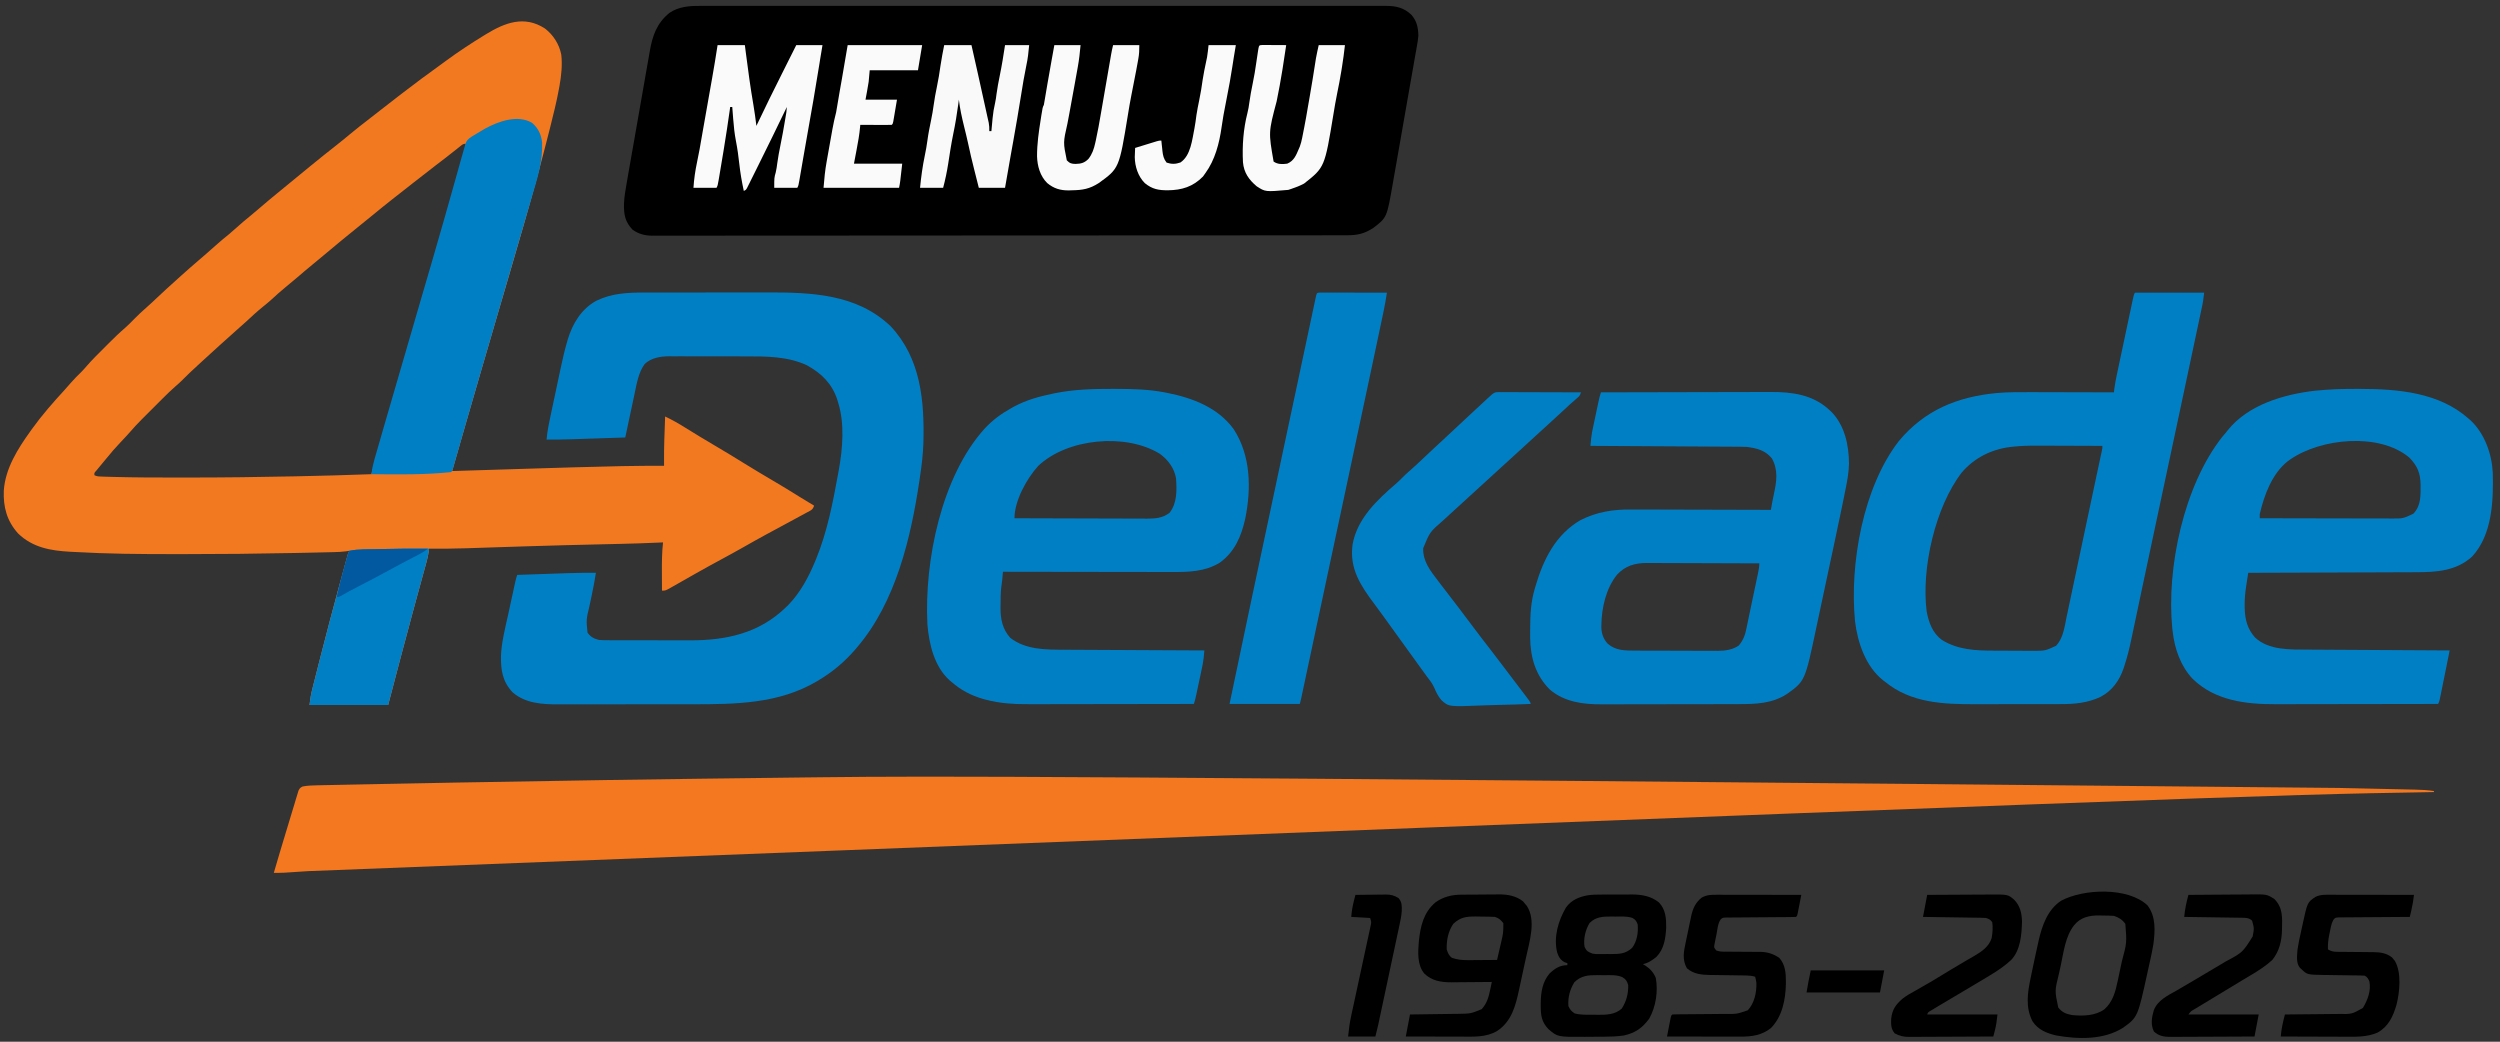 <?xml version="1.0" encoding="UTF-8"?>
<svg version="1.1" xmlns="http://www.w3.org/2000/svg" width="2383" height="993">
<rect width="100%" height="100%" fill="#333333" stroke="none"/>
<path d="M0 0 C1.724 -0.007 1.724 -0.007 3.484 -0.013 C7.329 -0.024 11.173 -0.014 15.018 -0.003 C17.805 -0.005 20.592 -0.012 23.38 -0.018 C29.436 -0.028 35.492 -0.028 41.548 -0.02 C50.554 -0.009 59.56 -0.015 68.566 -0.024 C84.651 -0.04 100.736 -0.039 116.821 -0.03 C130.896 -0.022 144.971 -0.02 159.046 -0.024 C160.447 -0.024 160.447 -0.024 161.875 -0.025 C165.666 -0.026 169.456 -0.027 173.246 -0.027 C208.798 -0.037 244.349 -0.028 279.901 -0.012 C311.489 0.002 343.076 0.001 374.664 -0.014 C410.154 -0.03 445.643 -0.036 481.133 -0.027 C484.916 -0.026 488.699 -0.025 492.481 -0.024 C493.879 -0.024 493.879 -0.024 495.304 -0.023 C509.372 -0.02 523.439 -0.024 537.507 -0.031 C553.501 -0.04 569.494 -0.038 585.488 -0.022 C594.44 -0.013 603.392 -0.012 612.344 -0.023 C618.322 -0.03 624.3 -0.026 630.278 -0.013 C633.685 -0.006 637.092 -0.003 640.499 -0.014 C644.17 -0.023 647.84 -0.014 651.511 0 C652.568 -0.007 653.624 -0.014 654.712 -0.021 C664.125 0.05 671.486 1.846 678.403 8.432 C683.674 14.371 684.915 20.593 685.13 28.378 C684.851 31.958 684.253 35.445 683.604 38.975 C683.342 40.488 683.342 40.488 683.075 42.032 C682.498 45.355 681.902 48.675 681.306 51.995 C680.892 54.355 680.479 56.715 680.067 59.075 C679.203 64.019 678.332 68.961 677.454 73.902 C676.173 81.12 674.916 88.343 673.667 95.566 C671.851 106.05 670.017 116.53 668.167 127.008 C667.124 132.919 666.085 138.83 665.055 144.744 C664.029 150.635 662.993 156.525 661.95 162.414 C661.562 164.615 661.178 166.816 660.796 169.018 C655.129 201.718 655.129 201.718 642.376 211.487 C633.714 217.191 627.015 218.674 616.768 218.638 C615.613 218.641 614.458 218.645 613.267 218.649 C610.055 218.658 606.842 218.657 603.63 218.653 C600.137 218.651 596.644 218.66 593.151 218.668 C587.027 218.679 580.903 218.684 574.779 218.683 C565.673 218.682 556.566 218.693 547.46 218.706 C529.302 218.73 511.143 218.739 492.985 218.744 C491.574 218.745 491.574 218.745 490.135 218.745 C488.722 218.745 488.722 218.745 487.279 218.746 C476.84 218.749 466.401 218.755 455.962 218.762 C424.438 218.782 392.914 218.798 361.39 218.801 C359.877 218.801 359.877 218.801 358.334 218.801 C354.247 218.802 350.16 218.802 346.073 218.802 C342.997 218.803 339.921 218.803 336.845 218.803 C335.828 218.803 334.812 218.803 333.764 218.803 C301.822 218.806 269.879 218.828 237.937 218.865 C202.06 218.905 166.184 218.929 130.307 218.929 C126.483 218.929 122.658 218.93 118.833 218.93 C117.421 218.93 117.421 218.93 115.979 218.93 C100.816 218.931 85.653 218.948 70.49 218.972 C55.253 218.994 40.017 218.999 24.78 218.984 C15.726 218.976 6.672 218.982 -2.382 219.007 C-8.429 219.023 -14.477 219.021 -20.525 219.003 C-23.971 218.994 -27.416 218.993 -30.862 219.013 C-34.577 219.031 -38.291 219.019 -42.005 218.998 C-43.072 219.011 -44.138 219.023 -45.236 219.036 C-52.373 218.952 -57.947 217.479 -63.87 213.378 C-71.044 205.825 -72.285 198.962 -72.087 188.737 C-71.824 181.94 -70.671 175.298 -69.471 168.615 C-69.212 167.115 -68.954 165.615 -68.697 164.114 C-68.005 160.092 -67.296 156.072 -66.583 152.053 C-65.986 148.68 -65.398 145.304 -64.81 141.929 C-63.421 133.962 -62.02 125.997 -60.609 118.034 C-59.16 109.852 -57.731 101.667 -56.312 93.481 C-55.086 86.414 -53.85 79.35 -52.604 72.287 C-51.863 68.085 -51.126 63.882 -50.399 59.677 C-49.715 55.725 -49.017 51.776 -48.308 47.828 C-48.053 46.389 -47.801 44.949 -47.555 43.508 C-44.989 28.514 -40.897 16.637 -28.897 6.753 C-20.285 0.811 -10.169 -0.068 0 0 Z " fill="#000000" transform="translate(666.87,5.622)"/>
<path d="M0 0 C8.027 6.125 13.625 14.969 15.625 24.875 C16.746 34.779 15.736 44.59 13.992 54.355 C13.817 55.345 13.641 56.335 13.461 57.355 C11.234 69.505 8.276 81.466 5.25 93.438 C4.774 95.333 4.774 95.333 4.288 97.267 C-10.864 157.515 -28.823 217.065 -46.269 276.678 C-50.344 290.601 -54.409 304.526 -58.473 318.452 C-59.12 320.671 -59.768 322.89 -60.416 325.108 C-65.273 341.746 -70.109 358.389 -74.91 375.043 C-75.117 375.759 -75.323 376.475 -75.536 377.213 C-79.825 392.098 -84.099 406.987 -88.375 421.875 C-87.74 421.855 -87.105 421.836 -86.45 421.815 C-70.728 421.328 -55.005 420.844 -39.282 420.362 C-31.677 420.129 -24.073 419.896 -16.468 419.659 C12.728 418.753 41.924 417.849 71.129 417.246 C72.095 417.226 73.06 417.205 74.055 417.184 C87.246 416.909 100.431 416.83 113.625 416.875 C113.615 415.92 113.605 414.965 113.594 413.98 C113.446 399.273 114.105 384.57 114.625 369.875 C121.261 373.06 127.541 376.554 133.75 380.5 C142.955 386.277 152.269 391.849 161.625 397.375 C171.324 403.108 180.973 408.9 190.524 414.876 C199.282 420.332 208.172 425.562 217.053 430.813 C225.947 436.074 234.794 441.387 243.523 446.918 C247.846 449.645 252.226 452.273 256.625 454.875 C255.291 458.878 253.7 459.224 250.027 461.211 C249.45 461.526 248.874 461.842 248.279 462.167 C246.378 463.204 244.471 464.227 242.562 465.25 C241.236 465.97 239.911 466.691 238.585 467.413 C235.233 469.237 231.874 471.05 228.514 472.858 C224.73 474.895 220.952 476.94 217.172 478.983 C215.217 480.04 213.262 481.095 211.306 482.15 C203.569 486.333 195.913 490.651 188.268 495.001 C181.433 498.88 174.545 502.651 167.625 506.375 C159.617 510.686 151.66 515.075 143.75 519.562 C142.807 520.097 141.863 520.632 140.892 521.182 C137.234 523.257 133.576 525.333 129.923 527.415 C127.41 528.845 124.893 530.267 122.375 531.688 C121.63 532.114 120.885 532.541 120.118 532.981 C114.967 535.875 114.967 535.875 111.625 535.875 C111.6 531.253 111.582 526.63 111.57 522.008 C111.565 520.441 111.558 518.874 111.55 517.307 C111.5 508.106 111.634 499.036 112.625 489.875 C111.316 489.937 110.007 489.999 108.658 490.063 C96.348 490.623 84.038 491.021 71.719 491.305 C70.575 491.331 70.575 491.331 69.409 491.358 C65.355 491.451 61.302 491.543 57.248 491.634 C31.708 492.21 6.171 492.863 -19.363 493.672 C-20.444 493.706 -21.524 493.74 -22.637 493.776 C-33.263 494.113 -43.889 494.456 -54.514 494.809 C-58.477 494.94 -62.44 495.069 -66.403 495.197 C-69.086 495.285 -71.77 495.377 -74.453 495.469 C-86.43 495.864 -98.392 495.939 -110.375 495.875 C-110.508 496.905 -110.641 497.934 -110.778 498.995 C-111.305 502.419 -112.014 505.617 -112.931 508.953 C-113.251 510.124 -113.57 511.295 -113.9 512.502 C-114.25 513.768 -114.6 515.035 -114.961 516.34 C-115.334 517.703 -115.707 519.067 -116.08 520.431 C-116.88 523.36 -117.683 526.288 -118.488 529.216 C-120.643 537.059 -122.781 544.906 -124.918 552.754 C-125.25 553.973 -125.25 553.973 -125.589 555.216 C-133.713 585.05 -141.515 614.97 -149.375 644.875 C-174.125 644.875 -198.875 644.875 -224.375 644.875 C-223.74 639.791 -223.124 635.373 -221.895 630.497 C-221.592 629.286 -221.289 628.076 -220.977 626.829 C-220.642 625.514 -220.308 624.198 -219.973 622.883 C-219.619 621.482 -219.266 620.08 -218.913 618.679 C-217.96 614.902 -217 611.127 -216.037 607.353 C-215.437 604.998 -214.839 602.642 -214.241 600.287 C-208.152 576.319 -201.83 552.418 -195.312 528.562 C-195.115 527.838 -194.917 527.113 -194.713 526.366 C-193.406 521.58 -192.094 516.795 -190.777 512.012 C-190.446 510.804 -190.114 509.596 -189.773 508.351 C-189.47 507.256 -189.167 506.162 -188.855 505.034 C-188.46 503.603 -188.46 503.603 -188.057 502.143 C-187.375 499.875 -187.375 499.875 -186.375 497.875 C-187.362 498.034 -188.349 498.193 -189.366 498.356 C-193.409 498.931 -197.437 499.088 -201.515 499.172 C-202.307 499.192 -203.099 499.211 -203.915 499.232 C-206.557 499.296 -209.198 499.353 -211.84 499.41 C-213.743 499.454 -215.646 499.497 -217.548 499.541 C-223.803 499.682 -230.058 499.81 -236.312 499.938 C-237.383 499.96 -238.453 499.982 -239.556 500.005 C-274.36 500.726 -309.156 501.07 -343.968 501.063 C-347.27 501.063 -350.571 501.064 -353.873 501.065 C-385.45 501.07 -417.03 500.844 -448.562 499 C-449.906 498.933 -451.249 498.867 -452.592 498.801 C-471.159 497.792 -488.338 494.779 -502.191 481.312 C-512.825 469.442 -516.352 456.198 -515.746 440.57 C-514.374 419.451 -502.393 400.629 -490.375 383.875 C-489.881 383.183 -489.387 382.491 -488.878 381.777 C-479.337 368.502 -468.614 356.328 -457.574 344.293 C-455.617 342.141 -453.708 339.957 -451.812 337.75 C-448.644 334.096 -445.251 330.71 -441.781 327.344 C-439.896 325.41 -438.152 323.461 -436.402 321.41 C-431.59 315.867 -426.375 310.726 -421.178 305.548 C-419.441 303.816 -417.71 302.079 -415.979 300.342 C-410.823 295.183 -405.656 290.121 -400.103 285.385 C-397.214 282.861 -394.553 280.119 -391.875 277.375 C-387.874 273.274 -383.755 269.412 -379.419 265.665 C-376.031 262.698 -372.772 259.595 -369.5 256.5 C-363.529 250.877 -357.499 245.332 -351.375 239.875 C-349.666 238.334 -347.958 236.792 -346.25 235.25 C-340.928 230.464 -335.56 225.738 -330.117 221.09 C-328.911 220.06 -327.706 219.03 -326.5 218 C-325.891 217.48 -325.283 216.961 -324.656 216.425 C-321.119 213.396 -317.631 210.324 -314.188 207.188 C-309.948 203.336 -305.546 199.727 -301.094 196.125 C-298.454 193.94 -295.908 191.683 -293.375 189.375 C-289.155 185.533 -284.795 181.914 -280.359 178.324 C-276.987 175.557 -273.678 172.723 -270.375 169.875 C-265.445 165.63 -260.468 161.454 -255.418 157.352 C-251.557 154.209 -247.716 151.042 -243.875 147.875 C-237.386 142.528 -230.891 137.189 -224.375 131.875 C-223.784 131.392 -223.193 130.909 -222.584 130.412 C-215.025 124.237 -207.435 118.113 -199.737 112.112 C-195.029 108.425 -190.416 104.629 -185.812 100.812 C-179.817 95.846 -173.746 91.015 -167.551 86.301 C-164.133 83.69 -160.751 81.038 -157.375 78.375 C-151.397 73.667 -145.385 69.003 -139.341 64.38 C-137.909 63.284 -136.479 62.187 -135.05 61.089 C-123.681 52.356 -112.223 43.782 -100.559 35.447 C-98.37 33.871 -96.197 32.275 -94.027 30.672 C-82.491 22.175 -70.58 14.377 -58.375 6.875 C-57.673 6.443 -56.971 6.01 -56.248 5.564 C-37.933 -5.613 -19.566 -12.617 0 0 Z M-80.91 112.48 C-81.988 113.328 -81.988 113.328 -83.087 114.192 C-83.863 114.809 -84.638 115.427 -85.438 116.062 C-87.079 117.355 -88.721 118.646 -90.363 119.938 C-91.199 120.596 -92.036 121.255 -92.897 121.934 C-96.613 124.845 -100.368 127.705 -104.125 130.562 C-111.025 135.823 -117.864 141.155 -124.673 146.532 C-126.985 148.357 -129.301 150.176 -131.618 151.995 C-132.79 152.915 -133.961 153.836 -135.132 154.757 C-138.007 157.017 -140.884 159.273 -143.77 161.52 C-151.049 167.196 -158.212 172.999 -165.326 178.883 C-169.87 182.64 -174.444 186.354 -179.059 190.023 C-182.596 192.851 -186.096 195.725 -189.598 198.598 C-191.415 200.088 -193.235 201.575 -195.059 203.059 C-200.606 207.575 -206.09 212.158 -211.541 216.791 C-214.934 219.67 -218.357 222.507 -221.812 225.312 C-226.674 229.268 -231.431 233.336 -236.177 237.429 C-239.76 240.512 -243.384 243.53 -247.062 246.5 C-251.751 250.303 -256.193 254.326 -260.633 258.414 C-263.275 260.785 -265.982 263.028 -268.75 265.25 C-274.184 269.634 -279.273 274.33 -284.375 279.09 C-287.336 281.851 -290.365 284.526 -293.426 287.176 C-296.589 289.933 -299.697 292.751 -302.812 295.562 C-305.288 297.796 -307.769 300.023 -310.25 302.25 C-315.456 306.936 -320.623 311.665 -325.778 316.407 C-327.432 317.927 -329.089 319.444 -330.746 320.961 C-336.085 325.857 -341.347 330.784 -346.423 335.955 C-348.259 337.761 -350.149 339.443 -352.107 341.115 C-356.362 344.816 -360.368 348.723 -364.348 352.715 C-365.074 353.441 -365.801 354.166 -366.55 354.914 C-368.075 356.438 -369.598 357.964 -371.12 359.49 C-373.431 361.806 -375.748 364.117 -378.064 366.428 C-379.555 367.919 -381.045 369.41 -382.535 370.902 C-383.218 371.583 -383.9 372.263 -384.603 372.964 C-388.487 376.867 -392.197 380.869 -395.784 385.046 C-398.511 388.182 -401.392 391.172 -404.25 394.188 C-409.132 399.38 -413.819 404.656 -418.266 410.23 C-421.35 414.097 -424.543 417.872 -427.723 421.66 C-429.574 423.682 -429.574 423.682 -429.375 425.875 C-426.656 427.234 -424.422 427.088 -421.377 427.185 C-420.091 427.226 -418.805 427.267 -417.48 427.309 C-416.039 427.349 -414.597 427.388 -413.156 427.426 C-412.413 427.447 -411.67 427.467 -410.904 427.489 C-390.632 428.046 -370.356 428.072 -350.077 428.064 C-346.83 428.062 -343.582 428.063 -340.335 428.064 C-306.507 428.062 -272.695 427.658 -238.875 426.938 C-237.846 426.916 -236.818 426.894 -235.758 426.871 C-212.291 426.371 -188.83 425.774 -165.375 424.875 C-165.108 423.945 -164.842 423.015 -164.567 422.057 C-153.031 381.809 -141.489 341.564 -129.75 301.375 C-129.325 299.92 -128.9 298.465 -128.476 297.011 C-124.98 285.042 -121.481 273.074 -117.98 261.107 C-107.073 223.833 -96.21 186.548 -85.665 149.17 C-85.005 146.829 -84.343 144.489 -83.681 142.149 C-82.653 138.511 -81.628 134.873 -80.606 131.233 C-80.233 129.907 -79.86 128.58 -79.485 127.255 C-78.973 125.444 -78.466 123.632 -77.959 121.82 C-77.676 120.81 -77.392 119.801 -77.1 118.76 C-76.359 115.812 -75.833 112.879 -75.375 109.875 C-78.046 109.875 -78.828 110.829 -80.91 112.48 Z " fill="#F37920" transform="translate(519.375,27.125)"/>
<path d="M0 0 C4.959 0.109 9.918 0.216 14.877 0.324 C25.018 0.543 35.159 0.768 45.299 0.997 C48.633 1.073 51.968 1.146 55.302 1.218 C59.126 1.301 62.95 1.388 66.774 1.478 C68.801 1.524 70.828 1.567 72.855 1.609 C78.925 1.756 84.845 2.033 90.85 2.943 C90.85 3.273 90.85 3.603 90.85 3.943 C89.859 3.96 88.867 3.977 87.846 3.995 C-75.858 6.789 -75.858 6.789 -1935.573 79.319 C-1937.333 79.434 -1939.093 79.548 -1940.854 79.662 C-1943.998 79.866 -1947.143 80.074 -1950.287 80.284 C-1951.651 80.373 -1953.016 80.462 -1954.38 80.551 C-1956.105 80.666 -1956.105 80.666 -1957.866 80.783 C-1961.299 80.951 -1964.713 80.971 -1968.15 80.943 C-1963.943 66.472 -1959.637 52.029 -1955.227 37.618 C-1954.096 33.918 -1952.974 30.214 -1951.873 26.504 C-1950.793 22.866 -1949.689 19.236 -1948.568 15.611 C-1948.148 14.239 -1947.737 12.865 -1947.335 11.488 C-1946.776 9.577 -1946.182 7.676 -1945.587 5.775 C-1945.261 4.694 -1944.934 3.613 -1944.597 2.499 C-1943.15 -0.057 -1943.15 -0.057 -1940.667 -1.393 C-1935.907 -2.291 -1931.277 -2.434 -1926.442 -2.512 C-1925.357 -2.536 -1924.273 -2.561 -1923.155 -2.587 C-1919.502 -2.668 -1915.85 -2.735 -1912.197 -2.803 C-1909.559 -2.858 -1906.921 -2.914 -1904.284 -2.971 C-1897.786 -3.11 -1891.289 -3.237 -1884.791 -3.362 C-1879.396 -3.465 -1874.001 -3.572 -1868.607 -3.682 C-1845.682 -4.148 -1822.758 -4.585 -1799.832 -5.007 C-1797.154 -5.057 -1794.476 -5.106 -1791.798 -5.156 C-1701.598 -6.823 -1611.396 -8.268 -1463.403 -9.988 C-1457.639 -10.051 -1451.874 -10.116 -1446.11 -10.182 C-1338.484 -11.4 -1230.844 -11.743 0 0 Z " fill="#F3781F" transform="translate(2229.15,751.057)"/>
<path d="M0 0 C1.583 -0.003 3.166 -0.006 4.749 -0.01 C9.027 -0.019 13.305 -0.021 17.582 -0.022 C20.265 -0.023 22.949 -0.025 25.632 -0.027 C35.026 -0.037 44.419 -0.041 53.812 -0.04 C62.515 -0.039 71.217 -0.05 79.919 -0.066 C87.43 -0.079 94.941 -0.084 102.453 -0.084 C106.921 -0.083 111.389 -0.086 115.857 -0.097 C158.227 -0.191 201.676 1.128 234.143 32.145 C262.996 62.875 266.391 103.61 265.312 143.619 C264.959 154.22 263.732 164.665 262.143 175.145 C261.982 176.249 261.821 177.353 261.656 178.491 C253.457 233.653 239.121 294.822 202.143 338.145 C201.459 338.952 200.774 339.759 200.069 340.591 C190.046 352.071 179.16 361.281 166.143 369.145 C165.503 369.535 164.863 369.924 164.204 370.325 C127.676 392.117 85.986 392.469 44.825 392.447 C40.866 392.446 36.907 392.451 32.948 392.455 C23.606 392.466 14.263 392.467 4.921 392.461 C-4.676 392.455 -14.272 392.467 -23.869 392.489 C-32.159 392.506 -40.449 392.512 -48.739 392.509 C-53.669 392.507 -58.599 392.51 -63.528 392.524 C-68.158 392.536 -72.787 392.534 -77.417 392.521 C-79.104 392.519 -80.792 392.521 -82.479 392.53 C-97.808 392.6 -114.092 391.645 -126.24 381.071 C-135.944 370.812 -137.557 359.729 -137.325 346.08 C-136.71 332.793 -133.3 319.696 -130.425 306.751 C-129.573 302.888 -128.749 299.019 -127.921 295.151 C-123.198 273.17 -123.198 273.17 -121.857 269.145 C-114.293 268.881 -106.729 268.62 -99.165 268.363 C-95.651 268.243 -92.137 268.123 -88.623 268 C-84.564 267.858 -80.505 267.72 -76.447 267.583 C-74.594 267.517 -74.594 267.517 -72.704 267.45 C-64.083 267.163 -55.481 267.097 -46.857 267.145 C-47.93 274.014 -49.174 280.823 -50.618 287.622 C-50.936 289.132 -51.253 290.643 -51.57 292.153 C-52.056 294.469 -52.547 296.784 -53.051 299.096 C-56.057 311.57 -56.057 311.57 -54.857 324.145 C-51.736 328.425 -48.9 329.848 -43.857 331.145 C-40.424 331.432 -37.006 331.429 -33.563 331.42 C-32.539 331.425 -31.516 331.43 -30.461 331.435 C-27.078 331.449 -23.696 331.448 -20.314 331.446 C-17.946 331.45 -15.579 331.454 -13.212 331.459 C-8.243 331.466 -3.274 331.466 1.695 331.461 C8.013 331.455 14.331 331.472 20.649 331.495 C25.546 331.51 30.442 331.511 35.339 331.508 C37.665 331.508 39.991 331.513 42.317 331.524 C76.954 331.656 108.546 324.953 134.143 300.145 C134.958 299.356 135.773 298.567 136.612 297.755 C147.992 286.015 155.932 271.171 162.143 256.145 C162.421 255.481 162.699 254.817 162.985 254.133 C173.713 228.012 179.124 199.828 184.143 172.145 C184.338 171.089 184.533 170.032 184.734 168.944 C188.373 148.642 190.341 125.068 184.143 105.145 C183.815 104.039 183.486 102.933 183.147 101.794 C178.024 86.653 168.173 76.959 154.393 69.395 C136.096 60.796 115.91 60.831 96.159 60.844 C93.849 60.841 91.539 60.836 89.228 60.831 C84.411 60.824 79.593 60.824 74.776 60.83 C68.62 60.835 62.465 60.818 56.31 60.795 C51.549 60.78 46.787 60.78 42.026 60.783 C39.757 60.782 37.488 60.777 35.218 60.767 C32.044 60.755 28.87 60.761 25.695 60.773 C24.771 60.765 23.847 60.758 22.895 60.75 C14.583 60.816 5.897 62.18 -0.345 68.113 C-6.194 75.976 -8.011 87.041 -9.97 96.446 C-10.229 97.648 -10.489 98.851 -10.756 100.09 C-11.57 103.877 -12.37 107.667 -13.169 111.458 C-13.724 114.048 -14.279 116.639 -14.835 119.229 C-16.187 125.532 -17.526 131.838 -18.857 138.145 C-26.716 138.409 -34.575 138.67 -42.435 138.928 C-46.085 139.048 -49.736 139.168 -53.387 139.291 C-56.92 139.409 -60.454 139.526 -63.988 139.641 C-65.969 139.706 -67.95 139.773 -69.931 139.84 C-77.909 140.098 -85.874 140.198 -93.857 140.145 C-93.136 131.434 -91.259 122.989 -89.435 114.458 C-89.089 112.83 -88.744 111.202 -88.399 109.574 C-87.676 106.168 -86.949 102.762 -86.22 99.357 C-85.297 95.043 -84.384 90.728 -83.474 86.412 C-82.763 83.047 -82.046 79.684 -81.327 76.321 C-80.989 74.734 -80.652 73.146 -80.318 71.557 C-78.576 63.293 -76.67 55.114 -74.317 47.001 C-74.024 45.981 -74.024 45.981 -73.725 44.94 C-69.141 29.6 -60.674 15.538 -46.329 7.778 C-31.408 0.542 -16.27 -0.006 0 0 Z " fill="#007FC5" transform="translate(614.857,278.855)"/>
<path d="M0 0 C21.78 0 43.56 0 66 0 C64.875 9 64.875 9 64.24 11.995 C64.095 12.684 63.951 13.373 63.802 14.084 C63.567 15.179 63.567 15.179 63.327 16.297 C63.158 17.097 62.99 17.897 62.816 18.722 C62.25 21.398 61.68 24.074 61.109 26.75 C60.697 28.695 60.286 30.64 59.874 32.585 C58.743 37.928 57.607 43.271 56.47 48.614 C55.499 53.181 54.53 57.749 53.561 62.317 C50.193 78.198 46.815 94.077 43.435 109.956 C42.851 112.7 42.267 115.445 41.683 118.19 C36.038 144.714 30.391 171.237 24.725 197.756 C24.418 199.196 24.11 200.636 23.802 202.077 C22.584 207.78 21.365 213.483 20.147 219.187 C16.481 236.342 12.831 253.5 9.206 270.664 C7.506 278.71 5.8 286.754 4.092 294.798 C2.766 301.046 1.449 307.295 0.138 313.545 C-0.661 317.346 -1.469 321.145 -2.279 324.943 C-2.643 326.656 -3.003 328.371 -3.359 330.086 C-5.169 338.796 -7.261 347.308 -10.045 355.764 C-10.286 356.5 -10.528 357.236 -10.776 357.994 C-14.803 369.77 -21.67 379.402 -32.75 385.25 C-45.013 390.991 -57.103 392.151 -70.476 392.145 C-72.147 392.15 -72.147 392.15 -73.851 392.155 C-77.514 392.165 -81.177 392.167 -84.84 392.168 C-87.407 392.171 -89.974 392.175 -92.541 392.178 C-97.92 392.184 -103.299 392.186 -108.678 392.185 C-114.848 392.185 -121.019 392.195 -127.189 392.211 C-133.172 392.226 -139.155 392.229 -145.137 392.229 C-147.66 392.23 -150.182 392.234 -152.704 392.242 C-182.951 392.327 -213.589 390.969 -238 371 C-238.704 370.47 -239.408 369.94 -240.133 369.395 C-256.65 356.278 -264.386 333.367 -266.796 313.096 C-272.091 258.633 -259.133 185.315 -224.953 141.34 C-200.359 111.877 -169.233 99.21 -131.671 95.641 C-120.594 94.681 -109.527 94.75 -98.418 94.805 C-96.139 94.808 -93.859 94.811 -91.58 94.813 C-85.657 94.821 -79.734 94.84 -73.811 94.863 C-67.737 94.883 -61.662 94.892 -55.588 94.902 C-43.725 94.924 -31.863 94.958 -20 95 C-19.871 93.859 -19.742 92.718 -19.609 91.542 C-19.05 87.08 -18.19 82.717 -17.25 78.321 C-16.989 77.08 -16.989 77.08 -16.722 75.815 C-16.152 73.108 -15.576 70.401 -15 67.695 C-14.6 65.806 -14.2 63.916 -13.801 62.027 C-12.966 58.081 -12.128 54.135 -11.289 50.19 C-10.212 45.127 -9.141 40.063 -8.071 34.998 C-7.248 31.103 -6.422 27.208 -5.595 23.314 C-5.199 21.446 -4.803 19.577 -4.409 17.709 C-3.858 15.106 -3.305 12.504 -2.75 9.903 C-2.587 9.128 -2.424 8.353 -2.256 7.554 C-1.114 2.229 -1.114 2.229 0 0 Z M-117.141 146.879 C-118.147 146.994 -118.147 146.994 -119.173 147.112 C-137.117 149.409 -153.18 157.55 -165.047 171.387 C-190.382 204.234 -203.732 263.108 -198.5 303.898 C-196.473 314.517 -192.907 324.344 -184 331 C-168.375 340.601 -151.685 341.142 -133.836 341.203 C-132.523 341.209 -131.209 341.215 -129.856 341.22 C-127.098 341.231 -124.34 341.237 -121.582 341.24 C-118.074 341.246 -114.567 341.27 -111.06 341.298 C-107.673 341.321 -104.286 341.323 -100.898 341.328 C-99.031 341.347 -99.031 341.347 -97.126 341.366 C-85.498 341.36 -85.498 341.36 -75.17 336.575 C-68.171 329.172 -67.026 318.144 -65.017 308.559 C-64.732 307.222 -64.448 305.885 -64.163 304.548 C-63.393 300.934 -62.63 297.318 -61.868 293.702 C-61.061 289.877 -60.248 286.053 -59.436 282.229 C-57.893 274.96 -56.354 267.69 -54.818 260.419 C-53.097 252.274 -51.37 244.13 -49.643 235.987 C-47.523 225.993 -45.404 216 -43.29 206.006 C-43.066 204.946 -43.066 204.946 -42.837 203.866 C-42.103 200.392 -41.368 196.918 -40.634 193.444 C-39.264 186.96 -37.89 180.477 -36.504 173.996 C-35.845 170.912 -35.187 167.827 -34.529 164.742 C-34.214 163.268 -33.899 161.794 -33.582 160.32 C-33.147 158.29 -32.713 156.259 -32.28 154.228 C-32.032 153.07 -31.785 151.913 -31.529 150.721 C-30.936 148.135 -30.936 148.135 -31 146 C-40.746 145.953 -50.492 145.918 -60.238 145.896 C-64.765 145.886 -69.292 145.872 -73.82 145.849 C-78.203 145.827 -82.586 145.815 -86.969 145.81 C-88.627 145.807 -90.285 145.799 -91.943 145.789 C-100.398 145.735 -108.733 145.913 -117.141 146.879 Z " fill="#007FC5" transform="translate(2035,279)"/>
<path d="M0 0 C22.784 -0.07 45.569 -0.123 68.353 -0.155 C78.934 -0.171 89.514 -0.192 100.095 -0.226 C109.324 -0.256 118.553 -0.276 127.782 -0.282 C132.662 -0.286 137.542 -0.295 142.423 -0.317 C147.03 -0.338 151.637 -0.344 156.244 -0.339 C157.922 -0.34 159.6 -0.346 161.278 -0.358 C182.106 -0.495 202.189 2.099 218 17 C218.634 17.593 219.268 18.186 219.922 18.797 C232.438 31.756 236.391 50.533 236.445 67.962 C236.277 75.878 234.996 83.357 233.418 91.103 C233.147 92.461 232.877 93.82 232.607 95.179 C231.754 99.456 230.88 103.728 230 108 C229.859 108.683 229.719 109.367 229.574 110.071 C227.388 120.677 225.14 131.269 222.879 141.859 C222.548 143.411 222.217 144.964 221.886 146.516 C220.508 152.973 219.128 159.431 217.744 165.887 C215.79 175.002 213.846 184.118 211.916 193.237 C210.539 199.737 209.151 206.236 207.755 212.732 C206.929 216.577 206.107 220.422 205.298 224.27 C194.58 275.155 194.58 275.155 177.211 287.574 C163.147 296.644 147.816 297.15 131.545 297.161 C129.993 297.166 128.441 297.171 126.89 297.176 C122.695 297.189 118.5 297.196 114.306 297.2 C111.677 297.203 109.049 297.207 106.42 297.212 C98.173 297.225 89.926 297.235 81.678 297.239 C72.201 297.243 62.724 297.261 53.247 297.29 C45.893 297.312 38.539 297.322 31.185 297.323 C26.806 297.324 22.427 297.33 18.048 297.348 C13.922 297.364 9.796 297.366 5.669 297.358 C4.168 297.357 2.667 297.361 1.166 297.371 C-16.622 297.483 -34.699 295.258 -48.684 283.293 C-62.403 269.713 -67.241 252.475 -67.461 233.667 C-67.469 231.236 -67.456 228.806 -67.438 226.375 C-67.434 225.536 -67.431 224.696 -67.427 223.831 C-67.354 211.161 -66.693 199.196 -63 187 C-62.753 186.147 -62.507 185.295 -62.252 184.417 C-54.842 159.173 -43.028 135.368 -19.379 121.715 C-4.21 114.016 11.571 111.521 28.381 111.659 C29.851 111.66 31.321 111.66 32.791 111.658 C36.73 111.657 40.669 111.675 44.608 111.696 C48.744 111.715 52.88 111.716 57.016 111.72 C64.825 111.729 72.634 111.754 80.442 111.784 C89.342 111.818 98.242 111.834 107.142 111.849 C125.428 111.88 143.714 111.933 162 112 C162.134 111.252 162.269 110.503 162.408 109.732 C162.586 108.747 162.763 107.761 162.947 106.746 C163.21 105.283 163.21 105.283 163.479 103.79 C163.9 101.538 164.352 99.303 164.852 97.066 C167.459 85.253 169.152 74.005 163 63 C156.653 55.163 148.613 53.223 139 52 C136.835 51.906 134.668 51.855 132.502 51.842 C131.238 51.832 129.975 51.822 128.673 51.812 C127.291 51.806 125.91 51.8 124.528 51.795 C123.059 51.785 121.59 51.775 120.121 51.765 C116.148 51.738 112.175 51.717 108.203 51.697 C104.045 51.675 99.888 51.647 95.731 51.621 C87.865 51.571 80 51.526 72.134 51.483 C63.176 51.433 54.219 51.378 45.261 51.323 C26.841 51.209 8.42 51.102 -10 51 C-9.853 49.428 -9.703 47.857 -9.552 46.286 C-9.469 45.411 -9.386 44.536 -9.3 43.634 C-8.845 39.639 -8.037 35.744 -7.188 31.816 C-7.014 30.994 -6.84 30.172 -6.661 29.325 C-6.297 27.608 -5.93 25.891 -5.562 24.175 C-4.996 21.546 -4.439 18.915 -3.883 16.283 C-3.526 14.607 -3.17 12.93 -2.812 11.254 C-2.646 10.47 -2.479 9.685 -2.307 8.877 C-1.657 5.858 -0.977 2.932 0 0 Z M15.348 173.781 C4.871 186.79 0.627 205.367 0.438 221.812 C0.423 222.522 0.408 223.232 0.393 223.963 C0.509 229.85 2.379 235.152 6.412 239.534 C13.98 246.185 22.876 246.149 32.448 246.161 C33.83 246.169 33.83 246.169 35.24 246.176 C38.271 246.191 41.301 246.198 44.332 246.203 C45.372 246.206 46.412 246.209 47.484 246.212 C52.988 246.227 58.491 246.236 63.994 246.24 C69.66 246.246 75.325 246.27 80.991 246.298 C85.365 246.317 89.74 246.322 94.114 246.324 C96.202 246.327 98.29 246.335 100.378 246.348 C103.307 246.365 106.235 246.363 109.163 246.356 C110.014 246.366 110.865 246.375 111.741 246.384 C118.605 246.337 125.657 245.31 131.407 241.337 C135.901 235.937 137.565 231.034 138.875 224.188 C139.102 223.111 139.329 222.035 139.563 220.926 C140.085 218.435 140.596 215.941 141.098 213.446 C142.147 208.234 143.264 203.036 144.375 197.836 C146.01 190.155 147.641 182.473 149.242 174.785 C149.42 173.943 149.598 173.1 149.781 172.232 C150.429 169.104 151 166.203 151 163 C136.048 162.93 121.096 162.877 106.145 162.845 C99.201 162.829 92.258 162.808 85.315 162.774 C78.611 162.74 71.906 162.723 65.202 162.715 C62.648 162.71 60.094 162.699 57.54 162.683 C53.954 162.661 50.369 162.658 46.784 162.659 C45.735 162.649 44.686 162.638 43.606 162.627 C32.273 162.674 23.188 165.329 15.348 173.781 Z " fill="#007FC5" transform="translate(1526,374)"/>
<path d="M0 0 C1.576 0.003 1.576 0.003 3.184 0.006 C18.704 0.051 33.965 0.354 49.25 3.312 C50.172 3.489 51.093 3.666 52.042 3.849 C76.179 8.673 100.214 17.819 115.188 38.375 C131.538 63.615 132.051 94.794 126.25 123.535 C122.55 140.282 116.279 155.347 101.875 165.688 C87.901 174.261 72.35 174.611 56.456 174.54 C54.691 174.539 52.925 174.539 51.16 174.54 C46.403 174.541 41.645 174.529 36.888 174.515 C31.903 174.503 26.918 174.502 21.934 174.499 C12.51 174.493 3.086 174.477 -6.338 174.457 C-17.073 174.434 -27.808 174.423 -38.543 174.413 C-60.612 174.392 -82.681 174.357 -104.75 174.312 C-104.816 175.067 -104.882 175.822 -104.95 176.6 C-105.081 178.085 -105.081 178.085 -105.216 179.601 C-105.302 180.582 -105.389 181.564 -105.478 182.576 C-105.682 184.625 -105.969 186.666 -106.297 188.699 C-106.983 194.17 -106.975 199.616 -107 205.125 C-107.021 206.25 -107.041 207.374 -107.062 208.533 C-107.113 219.326 -105.218 229.123 -97.75 237.312 C-83.126 248.703 -63.86 248.605 -46.142 248.631 C-44.672 248.641 -43.201 248.651 -41.731 248.662 C-37.8 248.689 -33.87 248.704 -29.939 248.717 C-25.808 248.733 -21.678 248.76 -17.547 248.785 C-9.753 248.832 -1.958 248.869 5.836 248.902 C14.722 248.94 23.607 248.99 32.492 249.04 C50.745 249.143 68.997 249.232 87.25 249.312 C87.103 250.884 86.953 252.455 86.802 254.027 C86.677 255.339 86.677 255.339 86.55 256.678 C86.095 260.674 85.287 264.569 84.438 268.496 C84.177 269.729 84.177 269.729 83.911 270.988 C83.547 272.705 83.18 274.421 82.812 276.137 C82.246 278.767 81.689 281.398 81.133 284.029 C80.776 285.706 80.42 287.382 80.062 289.059 C79.812 290.235 79.812 290.235 79.557 291.435 C78.907 294.454 78.227 297.38 77.25 300.312 C55.265 300.359 33.281 300.395 11.296 300.416 C1.086 300.426 -9.123 300.44 -19.333 300.463 C-28.239 300.483 -37.145 300.496 -46.052 300.501 C-50.761 300.503 -55.469 300.509 -60.178 300.524 C-64.625 300.538 -69.072 300.542 -73.519 300.539 C-75.137 300.539 -76.755 300.543 -78.373 300.551 C-92.795 300.617 -107.531 300.01 -121.5 296.125 C-122.282 295.912 -123.063 295.699 -123.869 295.48 C-135.064 292.261 -144.993 287.067 -153.75 279.312 C-154.351 278.816 -154.951 278.32 -155.57 277.809 C-170.193 264.726 -175.243 243.045 -176.75 224.312 C-179.749 163.999 -163.437 83.465 -122.165 37.833 C-114.63 29.732 -106.394 23.685 -96.75 18.312 C-95.772 17.767 -94.793 17.222 -93.785 16.66 C-82.234 10.567 -70.336 7.257 -57.625 4.625 C-56.189 4.321 -56.189 4.321 -54.724 4.011 C-36.65 0.461 -18.364 -0.066 0 0 Z M-71.148 73.457 C-82.105 85.483 -93.75 106.606 -93.75 123.312 C-76.173 123.383 -58.597 123.436 -41.02 123.468 C-32.858 123.483 -24.696 123.504 -16.534 123.539 C-9.418 123.569 -2.302 123.588 4.815 123.595 C8.58 123.599 12.346 123.608 16.112 123.63 C19.662 123.65 23.211 123.656 26.761 123.652 C28.674 123.653 30.587 123.669 32.499 123.686 C40.562 123.657 47.615 123.157 54.125 118.062 C61.375 108.681 61.012 96.633 60.25 85.312 C58.651 75.623 52.632 67.541 44.789 61.875 C12.179 41.807 -43.561 47.181 -71.148 73.457 Z " fill="#007FC5" transform="translate(1060.75,370.688)"/>
<path d="M0 0 C1.049 0.002 2.098 0.004 3.178 0.006 C39.147 0.111 78.129 3.322 106.312 28.312 C106.948 28.866 107.584 29.419 108.238 29.988 C121.596 42.398 128.621 62.133 129.438 80.077 C130.099 106.81 128.946 139.001 109.688 159.875 C94.527 173.603 75.56 174.765 56.156 174.745 C54.4 174.754 52.644 174.764 50.888 174.776 C46.174 174.803 41.461 174.813 36.747 174.819 C31.801 174.828 26.855 174.854 21.909 174.879 C12.567 174.922 3.224 174.951 -6.118 174.974 C-16.764 175.001 -27.41 175.045 -38.056 175.09 C-59.933 175.183 -81.81 175.255 -103.688 175.312 C-104.184 178.517 -104.674 181.722 -105.163 184.927 C-105.372 186.281 -105.372 186.281 -105.586 187.662 C-106.537 193.919 -107.174 200.037 -107.062 206.375 C-107.048 207.685 -107.048 207.685 -107.034 209.022 C-106.783 219.75 -104.498 228.908 -97.16 236.996 C-84.105 249.314 -63.328 248.449 -46.669 248.518 C-45.19 248.527 -43.71 248.537 -42.231 248.548 C-38.248 248.575 -34.266 248.596 -30.283 248.616 C-26.108 248.638 -21.933 248.665 -17.759 248.692 C-9.869 248.742 -1.978 248.787 5.912 248.83 C14.901 248.879 23.891 248.934 32.88 248.99 C51.357 249.103 69.835 249.21 88.312 249.312 C87.512 253.32 86.71 257.328 85.909 261.336 C85.684 262.465 85.458 263.593 85.226 264.756 C83.692 272.425 82.151 280.092 80.562 287.75 C80.355 288.765 80.147 289.78 79.934 290.826 C79.734 291.79 79.534 292.753 79.328 293.746 C79.156 294.582 78.983 295.418 78.806 296.279 C78.312 298.312 78.312 298.312 77.312 300.312 C55.458 300.359 33.604 300.395 11.749 300.416 C1.6 300.426 -8.549 300.44 -18.698 300.463 C-27.551 300.483 -36.405 300.496 -45.258 300.501 C-49.939 300.503 -54.62 300.509 -59.301 300.524 C-63.722 300.538 -68.143 300.542 -72.563 300.539 C-74.172 300.539 -75.78 300.543 -77.388 300.551 C-105.908 300.682 -135.269 297.215 -156.598 276.453 C-168.18 264.132 -173.796 247.859 -175.688 231.312 C-175.81 230.342 -175.932 229.371 -176.059 228.371 C-181.784 170.766 -164.959 92.011 -128.438 45.75 C-127.193 44.266 -125.944 42.786 -124.688 41.312 C-123.974 40.4 -123.974 40.4 -123.246 39.469 C-103.783 15.071 -69.838 5.18 -40.072 1.758 C-26.701 0.339 -13.44 -0.049 0 0 Z M-63.688 67.312 C-64.701 68.018 -64.701 68.018 -65.734 68.738 C-80.904 80.533 -88.499 101.21 -92.688 119.312 C-92.688 120.632 -92.688 121.953 -92.688 123.312 C-75.224 123.359 -57.76 123.395 -40.297 123.416 C-32.187 123.426 -24.078 123.44 -15.969 123.463 C-8.899 123.483 -1.83 123.496 5.24 123.501 C8.982 123.503 12.724 123.509 16.465 123.524 C20.647 123.54 24.829 123.54 29.012 123.54 C30.862 123.55 30.862 123.55 32.75 123.561 C43.811 123.632 43.811 123.632 53.625 119.062 C61.243 111.268 60.631 101.436 60.623 91.212 C60.45 80.357 57.644 73.536 50.043 65.637 C21.438 41.287 -34.744 47.06 -63.688 67.312 Z " fill="#007FC5" transform="translate(2246.688,370.688)"/>
<path d="M0 0 C1.17 0.002 2.341 0.004 3.546 0.007 C4.19 0.007 4.834 0.006 5.497 0.006 C7.635 0.007 9.772 0.015 11.909 0.023 C13.388 0.024 14.866 0.026 16.344 0.027 C20.242 0.031 24.14 0.041 28.038 0.052 C32.013 0.062 35.987 0.066 39.962 0.071 C47.766 0.082 55.57 0.099 63.374 0.12 C61.616 12.047 58.977 23.806 56.476 35.593 C55.973 37.972 55.47 40.35 54.967 42.729 C53.744 48.519 52.517 54.308 51.289 60.097 C50.278 64.865 49.269 69.632 48.259 74.4 C38.201 121.918 28.066 169.419 17.901 216.914 C17.757 217.584 17.614 218.255 17.466 218.946 C17.176 220.302 16.885 221.658 16.595 223.013 C16.014 225.728 15.433 228.442 14.853 231.156 C14.563 232.511 14.272 233.866 13.982 235.221 C9.264 257.266 4.559 279.313 -0.138 301.362 C-0.446 302.809 -0.754 304.255 -1.062 305.701 C-3.865 318.859 -6.667 332.017 -9.467 345.176 C-10.67 350.831 -11.874 356.486 -13.079 362.142 C-13.572 364.457 -14.065 366.773 -14.557 369.089 C-15.227 372.242 -15.899 375.394 -16.57 378.546 C-16.766 379.467 -16.961 380.388 -17.163 381.336 C-17.342 382.179 -17.522 383.021 -17.707 383.889 C-17.861 384.615 -18.016 385.341 -18.175 386.089 C-18.623 388.107 -19.124 390.114 -19.626 392.12 C-41.736 392.12 -63.846 392.12 -86.626 392.12 C-79.616 358.373 -72.522 324.644 -65.363 290.928 C-64.335 286.086 -63.307 281.243 -62.279 276.401 C-52.268 229.228 -42.236 182.059 -32.195 134.892 C-31.488 131.572 -30.781 128.252 -30.075 124.932 C-26.318 107.283 -22.56 89.634 -18.795 71.987 C-16.978 63.471 -15.165 54.953 -13.357 46.435 C-12.079 40.414 -10.798 34.394 -9.515 28.374 C-8.989 25.902 -8.464 23.43 -7.941 20.958 C-7.232 17.608 -6.518 14.259 -5.804 10.91 C-5.596 9.922 -5.388 8.933 -5.173 7.915 C-4.982 7.026 -4.792 6.136 -4.595 5.22 C-4.431 4.447 -4.267 3.674 -4.097 2.877 C-3.34 0.054 -3.02 0.138 0 0 Z " fill="#007FC5" transform="translate(1258.626,278.88)"/>
<path d="M0 0 C5.842 4.729 8.929 11.227 9.727 18.662 C10.541 36.591 5.252 53.049 0.179 70.006 C-1.09 74.273 -2.323 78.552 -3.56 82.829 C-5.636 89.988 -7.732 97.141 -9.844 104.29 C-12.635 113.741 -15.389 123.203 -18.127 132.67 C-23.349 150.724 -28.615 168.766 -33.894 186.803 C-37.749 199.976 -41.596 213.152 -45.441 226.328 C-46.308 229.297 -47.174 232.266 -48.042 235.234 C-52.897 251.857 -57.724 268.487 -62.5 285.133 C-62.949 286.698 -63.398 288.263 -63.848 289.828 C-65.777 296.551 -67.704 303.274 -69.623 309.999 C-70.209 312.053 -70.797 314.106 -71.385 316.16 C-72.101 318.66 -72.815 321.16 -73.526 323.662 C-73.996 325.3 -73.996 325.3 -74.476 326.97 C-74.748 327.924 -75.02 328.877 -75.3 329.859 C-76 332 -76 332 -77 333 C-101.999 335.682 -127.898 335.227 -153 335 C-152.399 330.182 -151.454 325.667 -150.108 321.004 C-149.917 320.337 -149.726 319.67 -149.529 318.982 C-148.894 316.769 -148.252 314.558 -147.609 312.348 C-147.153 310.763 -146.697 309.178 -146.241 307.593 C-145.007 303.31 -143.768 299.029 -142.527 294.747 C-141.482 291.136 -140.44 287.524 -139.397 283.912 C-128.317 245.508 -117.112 207.141 -105.887 168.779 C-102.733 158 -99.583 147.219 -96.438 136.438 C-96.199 135.62 -95.96 134.803 -95.715 133.961 C-87.585 106.1 -79.633 78.191 -71.825 50.238 C-71.025 47.373 -70.223 44.508 -69.421 41.643 C-68.88 39.705 -68.341 37.767 -67.802 35.828 C-66.885 32.547 -65.951 29.272 -65 26 C-64.739 25.096 -64.477 24.192 -64.208 23.261 C-63.961 22.458 -63.715 21.656 -63.46 20.829 C-63.254 20.15 -63.048 19.471 -62.835 18.772 C-61.206 15.316 -58.138 13.625 -54.938 11.75 C-54.261 11.33 -53.584 10.91 -52.886 10.478 C-50.941 9.287 -48.977 8.137 -47 7 C-46.126 6.483 -45.252 5.966 -44.352 5.434 C-31.663 -1.474 -13.419 -7.86 0 0 Z " fill="#017FC4" transform="translate(507,117)"/>
<path d="M0 0 C0.769 0.007 1.538 0.014 2.33 0.022 C3.14 0.021 3.95 0.021 4.784 0.021 C7.468 0.022 10.152 0.038 12.835 0.054 C14.693 0.057 16.551 0.06 18.41 0.062 C23.305 0.07 28.201 0.089 33.097 0.112 C38.09 0.132 43.084 0.141 48.078 0.151 C57.88 0.173 67.682 0.207 77.484 0.249 C76.409 3.473 75.878 3.995 73.359 6.061 C69.152 9.625 65.126 13.35 61.109 17.124 C56.098 21.821 51.053 26.471 45.933 31.05 C41.595 34.945 37.309 38.897 33.016 42.842 C30.009 45.603 26.999 48.361 23.989 51.119 C21.462 53.434 18.937 55.751 16.414 58.069 C11.81 62.297 7.2 66.514 2.546 70.686 C-2.419 75.143 -7.317 79.668 -12.215 84.198 C-18.924 90.402 -25.651 96.586 -32.454 102.686 C-36.854 106.636 -41.207 110.636 -45.543 114.656 C-48.281 117.192 -51.027 119.717 -53.801 122.214 C-66.609 133.348 -66.609 133.348 -72.899 148.694 C-73.496 161.384 -65.806 170.662 -58.516 180.249 C-57.371 181.757 -57.371 181.757 -56.204 183.296 C-54.606 185.379 -53.005 187.457 -51.395 189.53 C-47.847 194.104 -44.338 198.707 -40.829 203.311 C-39.803 204.657 -39.803 204.657 -38.756 206.03 C-34.103 212.142 -29.489 218.282 -24.891 224.436 C-19.533 231.606 -14.083 238.697 -8.57 245.748 C-4.384 251.111 -0.277 256.526 3.79 261.98 C8.795 268.687 13.877 275.336 18.966 281.981 C29.484 295.742 29.484 295.742 29.484 297.249 C19.279 297.668 9.077 297.987 -1.135 298.181 C-5.878 298.275 -10.616 298.402 -15.356 298.607 C-48.584 300.008 -48.584 300.008 -55.739 293.478 C-58.723 289.837 -60.68 285.993 -62.431 281.643 C-64.341 277.429 -67.219 273.907 -70.016 270.249 C-71.104 268.752 -72.187 267.252 -73.266 265.749 C-73.802 265.006 -74.339 264.264 -74.891 263.499 C-92.766 238.749 -92.766 238.749 -94.391 236.499 C-95.475 234.998 -96.559 233.497 -97.643 231.997 C-100.342 228.261 -103.039 224.524 -105.731 220.784 C-106.805 219.293 -107.879 217.802 -108.954 216.311 C-109.748 215.208 -109.748 215.208 -110.558 214.082 C-113.406 210.135 -116.282 206.212 -119.2 202.315 C-132.496 184.544 -143.425 168.391 -140.232 145.183 C-135.858 120.544 -116.635 102.509 -98.329 86.849 C-96.479 85.216 -94.746 83.509 -93.016 81.749 C-90.693 79.387 -88.314 77.163 -85.801 75.003 C-81.583 71.335 -77.509 67.532 -73.454 63.686 C-71.958 62.273 -70.462 60.861 -68.965 59.448 C-68.221 58.745 -67.476 58.041 -66.709 57.317 C-58.358 49.441 -49.944 41.633 -41.5 33.857 C-36.467 29.217 -31.478 24.531 -26.489 19.844 C-21.518 15.178 -16.52 10.542 -11.501 5.929 C-5.076 0.02 -5.076 0.02 0 0 Z " fill="#007FC5" transform="translate(1429.516,373.751)"/>
<path d="M0 0 C-0.729 7.02 -2.709 13.677 -4.586 20.465 C-4.959 21.828 -5.332 23.192 -5.705 24.556 C-6.505 27.485 -7.308 30.413 -8.113 33.341 C-10.268 41.184 -12.406 49.031 -14.543 56.879 C-14.764 57.691 -14.986 58.504 -15.214 59.341 C-23.338 89.175 -31.14 119.095 -39 149 C-63.75 149 -88.5 149 -114 149 C-113.365 143.916 -112.749 139.498 -111.52 134.622 C-111.217 133.411 -110.914 132.201 -110.602 130.954 C-110.267 129.639 -109.933 128.323 -109.598 127.008 C-109.244 125.607 -108.891 124.205 -108.538 122.804 C-107.585 119.027 -106.625 115.252 -105.662 111.478 C-105.062 109.123 -104.464 106.767 -103.866 104.412 C-97.777 80.444 -91.455 56.543 -84.938 32.688 C-84.74 31.963 -84.542 31.238 -84.338 30.491 C-83.031 25.705 -81.719 20.92 -80.402 16.137 C-79.905 14.325 -79.905 14.325 -79.398 12.476 C-79.095 11.381 -78.792 10.287 -78.48 9.159 C-78.085 7.728 -78.085 7.728 -77.682 6.268 C-77 4 -77 4 -76 2 C-67.183 0.199 -57.671 0.677 -48.688 0.438 C-47.935 0.416 -47.182 0.395 -46.406 0.373 C-30.936 -0.058 -15.476 -0.112 0 0 Z " fill="#007FC5" transform="translate(409,523)"/>
<path d="M0 0 C1.538 -0.006 1.538 -0.006 3.107 -0.013 C5.26 -0.019 7.414 -0.019 9.568 -0.015 C12.835 -0.012 16.102 -0.035 19.369 -0.061 C21.475 -0.063 23.581 -0.064 25.688 -0.062 C26.649 -0.072 27.611 -0.081 28.602 -0.09 C37.923 -0.028 46.894 1.496 54.254 7.559 C60.657 14.294 61.222 22.75 61.121 31.621 C60.544 41.68 59.163 51.814 51.91 59.301 C47.896 62.584 44.052 65.277 38.91 66.301 C39.797 66.837 40.684 67.373 41.598 67.926 C46.095 70.956 49.143 74.437 51.223 79.488 C53.512 92.181 51.316 107.007 44.91 118.301 C38.35 127.246 31.666 131.848 20.91 134.301 C14.484 135.257 8.097 135.473 1.609 135.504 C0.652 135.51 -0.306 135.515 -1.293 135.521 C-3.307 135.531 -5.321 135.537 -7.336 135.541 C-10.384 135.551 -13.431 135.582 -16.479 135.613 C-42.359 135.754 -42.359 135.754 -51.09 128.301 C-57.776 121.311 -58.481 115.018 -58.465 105.738 C-58.462 104.273 -58.462 104.273 -58.46 102.777 C-58.292 92.842 -56.747 83.133 -50.09 75.301 C-45.003 70.44 -40.261 67.301 -33.09 67.301 C-33.09 66.641 -33.09 65.981 -33.09 65.301 C-33.832 65.095 -34.575 64.888 -35.34 64.676 C-39.669 62.511 -41.331 59.57 -42.852 55.023 C-46.289 40.465 -41.817 24.965 -34.402 12.363 C-29.254 5.2 -22.29 2.344 -13.899 0.724 C-9.266 0.026 -4.678 -0.004 0 0 Z M-11.902 27.113 C-15.877 33.467 -17.997 42.578 -16.652 49.988 C-14.698 54.132 -13.279 54.631 -9.09 56.301 C-5.927 56.755 -5.927 56.755 -2.625 56.699 C-0.806 56.705 -0.806 56.705 1.049 56.711 C2.929 56.694 2.929 56.694 4.848 56.676 C6.097 56.687 7.347 56.699 8.635 56.711 C16.774 56.685 22.453 56.444 28.66 50.801 C33.346 44.585 34.694 35.881 33.91 28.301 C32.591 25.107 31.777 23.733 28.679 22.187 C23.466 20.519 18.025 20.974 12.598 20.988 C11.399 20.972 10.201 20.956 8.967 20.939 C0.819 20.935 -5.864 21.075 -11.902 27.113 Z M-26.402 83.551 C-30.69 90.537 -32.676 98.101 -32.09 106.301 C-30.438 109.839 -29.374 111.111 -26.09 113.301 C-20.152 114.875 -14 114.525 -7.902 114.551 C-6.13 114.582 -6.13 114.582 -4.322 114.613 C4.094 114.651 12.386 114.525 18.848 108.613 C23.215 101.599 25.101 94.627 24.91 86.301 C23.687 82.271 22.827 80.861 19.246 78.672 C13.74 76.409 8.085 76.82 2.225 76.855 C0.048 76.863 -2.127 76.834 -4.305 76.803 C-13.023 76.759 -19.809 77.136 -26.402 83.551 Z " fill="#000000" transform="translate(1527.09,852.699)"/>
<path d="M0 0 C8.58 0 17.16 0 26 0 C26.315 2.465 26.629 4.929 26.953 7.469 C29.082 24.03 31.295 40.542 34.152 56.996 C35.301 63.64 36.169 70.31 37 77 C37.259 76.452 37.518 75.904 37.785 75.34 C45.403 59.25 53.286 43.299 61.271 27.388 C62.829 24.284 64.384 21.178 65.939 18.072 C68.957 12.047 71.979 6.024 75 0 C83.25 0 91.5 0 100 0 C99.34 3.96 98.68 7.92 98 12 C97.588 14.561 97.179 17.122 96.773 19.684 C93.276 41.656 89.456 63.562 85.523 85.461 C84.316 92.197 83.136 98.937 81.969 105.68 C81.807 106.614 81.645 107.549 81.478 108.512 C80.853 112.117 80.228 115.723 79.609 119.329 C79.191 121.766 78.77 124.201 78.348 126.637 C78.225 127.358 78.103 128.08 77.976 128.824 C77.114 133.773 77.114 133.773 76 136 C68.74 136 61.48 136 54 136 C54 126.418 54 126.418 55.438 121.316 C56.127 118.476 56.495 115.649 56.875 112.75 C57.658 106.985 58.698 101.322 59.875 95.625 C61.5 87.734 62.929 79.823 64.25 71.875 C64.425 70.825 64.6 69.775 64.781 68.694 C65.656 63.871 65.656 63.871 66 59 C65.636 59.759 65.272 60.518 64.896 61.299 C56.443 78.881 47.872 96.403 39.182 113.868 C38.142 115.959 37.105 118.051 36.07 120.144 C34.607 123.099 33.137 126.05 31.664 129 C31.001 130.345 31.001 130.345 30.325 131.716 C29.711 132.94 29.711 132.94 29.084 134.188 C28.729 134.903 28.373 135.618 28.006 136.355 C27 138 27 138 25 139 C23.128 130.424 21.659 121.936 20.7 113.213 C19.904 105.977 18.936 98.763 17.532 91.617 C16.16 84.532 15.412 77.505 14.875 70.312 C14.789 69.217 14.702 68.122 14.613 66.994 C14.404 64.33 14.2 61.665 14 59 C13.34 59 12.68 59 12 59 C11.853 60.087 11.706 61.173 11.555 62.293 C9.875 74.473 7.969 86.614 6 98.75 C5.875 99.525 5.749 100.3 5.62 101.099 C4.247 109.578 2.84 118.052 1.375 126.516 C1.252 127.239 1.129 127.963 1.002 128.708 C0.116 133.768 0.116 133.768 -1 136 C-8.26 136 -15.52 136 -23 136 C-22.443 127.641 -21.307 119.687 -19.562 111.5 C-17.858 103.356 -16.332 95.214 -15 87 C-14.531 84.269 -14.047 81.541 -13.562 78.812 C-13.303 77.35 -13.044 75.888 -12.785 74.426 C-12.655 73.693 -12.525 72.96 -12.391 72.206 C-11.758 68.637 -11.129 65.069 -10.5 61.5 C-10.25 60.083 -10 58.667 -9.75 57.25 C-9.626 56.549 -9.502 55.847 -9.375 55.125 C-8.25 48.75 -8.25 48.75 -7.875 46.625 C-7.625 45.207 -7.375 43.789 -7.125 42.371 C-6.505 38.853 -5.882 35.336 -5.25 31.82 C-3.354 21.235 -1.653 10.627 0 0 Z " fill="#FAFAFA" transform="translate(684,43)"/>
<path d="M0 0 C0.985 -0.013 1.97 -0.026 2.985 -0.039 C4.041 -0.046 5.096 -0.054 6.183 -0.061 C7.282 -0.069 8.381 -0.077 9.513 -0.086 C11.838 -0.1 14.163 -0.11 16.488 -0.118 C18.852 -0.13 21.216 -0.15 23.581 -0.18 C27.011 -0.223 30.44 -0.239 33.871 -0.249 C34.914 -0.266 35.957 -0.284 37.032 -0.302 C45.267 -0.278 53.056 1.158 59.679 6.325 C60.276 7.06 60.873 7.795 61.488 8.552 C62.108 9.282 62.728 10.011 63.367 10.763 C72.297 24.595 65.821 44.616 62.623 59.482 C61.978 62.445 61.323 65.406 60.669 68.367 C60.009 71.372 59.369 74.381 58.73 77.39 C58.105 80.325 57.472 83.258 56.835 86.19 C56.535 87.574 56.237 88.957 55.941 90.341 C52.62 105.774 48.895 120.688 35.05 129.865 C24.475 136.182 12.153 135.318 0.269 135.275 C-1.244 135.273 -2.757 135.271 -4.27 135.27 C-8.229 135.267 -12.188 135.257 -16.146 135.246 C-20.195 135.235 -24.244 135.231 -28.293 135.226 C-36.221 135.215 -44.148 135.198 -52.075 135.177 C-50.755 128.247 -49.435 121.317 -48.075 114.177 C-46.425 114.157 -44.776 114.137 -43.077 114.117 C-36.932 114.041 -30.788 113.952 -24.643 113.86 C-21.989 113.82 -19.334 113.787 -16.679 113.755 C-12.854 113.709 -9.029 113.651 -5.204 113.591 C-4.025 113.58 -2.847 113.568 -1.632 113.556 C9.825 113.362 9.825 113.362 20.238 109.115 C25.436 103.432 26.992 97.313 28.539 89.861 C28.801 88.607 29.063 87.353 29.333 86.062 C29.528 85.11 29.724 84.158 29.925 83.177 C29.361 83.184 28.797 83.19 28.215 83.197 C22.293 83.264 16.371 83.309 10.449 83.342 C8.245 83.357 6.04 83.377 3.836 83.403 C0.651 83.44 -2.534 83.457 -5.719 83.47 C-6.691 83.485 -7.662 83.501 -8.663 83.517 C-18.352 83.519 -27.365 82.124 -34.485 75.107 C-41.328 66.801 -40.501 54.591 -39.627 44.43 C-38.153 30.206 -35.165 16.837 -23.762 7.302 C-16.773 2.211 -8.59 0.098 0 0 Z M-6.887 27.865 C-11.706 35.161 -13.33 43.46 -13.075 52.177 C-11.947 55.576 -11.013 58.049 -8.075 60.177 C-2.752 62.027 1.878 62.449 7.484 62.372 C8.273 62.369 9.062 62.367 9.875 62.364 C12.371 62.353 14.867 62.328 17.363 62.302 C19.065 62.292 20.768 62.283 22.47 62.275 C26.622 62.253 30.774 62.218 34.925 62.177 C35.939 57.847 36.934 53.512 37.925 49.177 C38.355 47.346 38.355 47.346 38.792 45.478 C40.88 36.409 40.88 36.409 40.925 27.177 C38.391 23.957 36.812 22.473 32.925 21.177 C28.869 20.927 24.812 20.906 20.748 20.882 C18.762 20.865 16.776 20.821 14.791 20.777 C5.683 20.716 -0.108 21.387 -6.887 27.865 Z " fill="#000000" transform="translate(1392.075,852.823)"/>
<path d="M0 0 C8.126 10.681 7.258 24.2 5.617 36.986 C4.638 42.994 3.36 48.929 2.002 54.861 C1.309 57.89 0.649 60.924 -0.006 63.961 C-9.327 106.56 -9.327 106.56 -23.285 116.652 C-41.8 128.356 -66.075 127.733 -87 124 C-96.031 121.913 -104.444 118.535 -109.629 110.465 C-116.451 97.269 -114.39 83.514 -111.438 69.438 C-111.166 68.103 -110.895 66.769 -110.625 65.434 C-109.918 61.978 -109.188 58.527 -108.446 55.078 C-108.003 53.012 -107.564 50.946 -107.125 48.879 C-106.276 44.893 -105.392 40.915 -104.5 36.938 C-104.11 35.149 -104.11 35.149 -103.713 33.324 C-100.398 19.001 -95.199 4.133 -82.438 -4.375 C-61.141 -15.87 -18.672 -17.635 0 0 Z M-70 19 C-78.286 29.511 -79.989 44.649 -82.72 57.468 C-83.249 59.934 -83.8 62.396 -84.352 64.857 C-88.467 81.439 -88.467 81.439 -85.075 97.329 C-81.502 101.928 -77.734 103.505 -72.047 104.535 C-61.732 105.619 -49.697 105.368 -41 99 C-33.126 91.952 -30.532 82.283 -28.457 72.27 C-28.243 71.275 -28.029 70.281 -27.809 69.257 C-27.134 66.111 -26.473 62.962 -25.812 59.812 C-25.358 57.688 -24.903 55.564 -24.447 53.439 C-19.682 35.573 -19.682 35.573 -21.125 17.625 C-23.997 13.605 -27.353 11.549 -32 10 C-35.682 9.716 -39.37 9.722 -43.062 9.688 C-44.062 9.658 -45.062 9.629 -46.092 9.6 C-55.425 9.521 -63.953 11.399 -70 19 Z " fill="#000000" transform="translate(2047,863)"/>
<path d="M0 0 C8.58 0 17.16 0 26 0 C27.512 6.722 29.024 13.444 30.535 20.166 C31.048 22.447 31.561 24.728 32.074 27.009 C37.155 49.591 37.155 49.591 39.425 60.298 C39.919 62.62 40.428 64.938 40.949 67.254 C41.193 68.346 41.436 69.438 41.688 70.562 C41.939 71.678 42.19 72.793 42.449 73.941 C42.949 76.715 43.11 79.192 43 82 C43.66 82 44.32 82 45 82 C45.075 81.162 45.075 81.162 45.152 80.307 C45.387 77.725 45.631 75.144 45.875 72.562 C45.954 71.684 46.032 70.806 46.113 69.9 C46.6 64.831 47.365 59.976 48.541 55.022 C49.168 52.263 49.526 49.494 49.875 46.688 C50.674 40.84 51.745 35.092 52.938 29.312 C54.944 19.581 56.511 9.825 58 0 C65.59 0 73.18 0 81 0 C80.386 6.759 79.755 12.86 78.312 19.375 C76.323 28.849 74.766 38.379 73.25 47.938 C70.944 62.445 68.464 76.915 65.875 91.375 C65.617 92.816 65.617 92.816 65.354 94.286 C64.686 98.012 64.018 101.739 63.349 105.465 C61.524 115.636 59.758 125.817 58 136 C49.75 136 41.5 136 33 136 C31.913 131.7 30.828 127.399 29.747 123.097 C29.38 121.641 29.013 120.184 28.644 118.728 C26.508 110.283 24.5 101.836 22.713 93.31 C21.567 87.991 20.243 82.718 18.938 77.438 C16.875 68.993 14.997 60.646 14 52 C13.83 53.284 13.66 54.568 13.484 55.891 C12.167 65.59 10.64 75.177 8.624 84.755 C6.701 94.094 5.272 103.515 3.838 112.939 C2.622 120.767 1.038 128.344 -1 136 C-8.26 136 -15.52 136 -23 136 C-21.989 125.557 -20.615 115.449 -18.462 105.185 C-17.477 100.467 -16.629 95.782 -16 91 C-15.127 84.39 -13.805 77.909 -12.461 71.383 C-11.487 66.6 -10.639 61.842 -10 57 C-9.244 51.273 -8.165 45.655 -7 40 C-5.596 33.178 -4.419 26.385 -3.504 19.477 C-2.557 12.944 -1.251 6.481 0 0 Z " fill="#F9F9F9" transform="translate(900,43)"/>
<path d="M0 0 C0.869 -0 1.737 -0 2.632 -0 C5.505 0 8.378 0.008 11.251 0.016 C13.242 0.018 15.233 0.019 17.225 0.02 C22.467 0.024 27.71 0.034 32.953 0.045 C38.301 0.055 43.65 0.06 48.999 0.065 C59.496 0.075 69.993 0.092 80.49 0.114 C79.85 3.427 79.202 6.739 78.552 10.051 C78.37 10.997 78.187 11.942 77.999 12.916 C77.822 13.815 77.645 14.715 77.462 15.641 C77.219 16.89 77.219 16.89 76.97 18.164 C76.49 20.114 76.49 20.114 75.49 21.114 C73.328 21.222 71.162 21.26 68.998 21.271 C68.32 21.276 67.642 21.281 66.943 21.287 C65.466 21.297 63.989 21.306 62.512 21.313 C60.175 21.325 57.839 21.344 55.502 21.366 C48.858 21.428 42.213 21.482 35.568 21.515 C31.508 21.536 27.448 21.571 23.388 21.616 C21.839 21.63 20.289 21.639 18.74 21.642 C16.573 21.647 14.407 21.67 12.24 21.697 C10.389 21.709 10.389 21.709 8.501 21.722 C5.516 21.865 5.516 21.865 3.62 23.478 C0.867 27.462 0.577 32.946 -0.323 37.614 C-0.565 38.767 -0.806 39.921 -1.055 41.11 C-1.274 42.214 -1.492 43.319 -1.718 44.457 C-2.019 45.976 -2.019 45.976 -2.326 47.526 C-2.793 50.353 -2.793 50.353 -0.51 53.114 C2.321 54.057 4.054 54.238 6.986 54.24 C7.894 54.243 8.803 54.247 9.739 54.251 C10.72 54.252 11.701 54.253 12.712 54.254 C14.799 54.272 16.885 54.292 18.972 54.313 C22.255 54.342 25.537 54.364 28.819 54.364 C31.993 54.367 35.164 54.402 38.337 54.442 C39.304 54.435 40.271 54.428 41.268 54.42 C48.268 54.544 53.619 56.243 59.49 60.114 C65.131 66.46 65.863 74.513 65.802 82.676 C65.798 83.455 65.794 84.233 65.789 85.036 C65.504 99.961 62.314 116.201 51.49 127.114 C42.862 133.939 33.309 135.282 22.535 135.227 C21.773 135.227 21.011 135.227 20.226 135.227 C17.732 135.227 15.238 135.219 12.743 135.211 C11.005 135.209 9.266 135.208 7.527 135.207 C2.968 135.203 -1.59 135.193 -6.149 135.182 C-10.808 135.172 -15.467 135.167 -20.126 135.162 C-29.254 135.152 -38.382 135.135 -47.51 135.114 C-46.871 131.8 -46.223 128.488 -45.573 125.176 C-45.391 124.23 -45.208 123.285 -45.02 122.311 C-44.754 120.962 -44.754 120.962 -44.483 119.586 C-44.321 118.754 -44.158 117.921 -43.991 117.063 C-43.51 115.114 -43.51 115.114 -42.51 114.114 C-40.595 114.006 -38.675 113.967 -36.757 113.956 C-35.524 113.946 -34.292 113.935 -33.023 113.925 C-32.028 113.92 -32.028 113.92 -31.013 113.914 C-28.935 113.903 -26.857 113.883 -24.78 113.861 C-18.87 113.8 -12.961 113.746 -7.051 113.712 C-3.438 113.691 0.174 113.656 3.787 113.611 C5.158 113.597 6.53 113.589 7.901 113.585 C19.073 113.7 19.073 113.7 29.49 110.114 C35.855 103.27 37.897 93.184 37.693 84.086 C37.48 82.021 37.044 80.112 36.49 78.114 C33.548 77.272 30.904 76.976 27.848 76.94 C26.933 76.926 26.018 76.913 25.076 76.899 C24.093 76.889 23.111 76.878 22.099 76.867 C20.006 76.834 17.914 76.801 15.822 76.768 C12.532 76.72 9.243 76.676 5.954 76.637 C2.773 76.597 -0.408 76.545 -3.589 76.492 C-4.563 76.484 -5.537 76.476 -6.541 76.467 C-14.662 76.321 -22.104 75.626 -28.51 70.114 C-33.182 62.017 -31.562 54.103 -29.718 45.426 C-29.53 44.524 -29.342 43.622 -29.148 42.693 C-28.75 40.796 -28.347 38.9 -27.94 37.005 C-27.326 34.125 -26.737 31.241 -26.149 28.356 C-25.757 26.504 -25.363 24.652 -24.968 22.801 C-24.796 21.949 -24.625 21.096 -24.449 20.218 C-22.866 13.047 -20.261 7.259 -14.385 2.676 C-9.508 0.025 -5.419 -0.024 0 0 Z " fill="#000000" transform="translate(1636.51,852.886)"/>
<path d="M0 0 C0.859 -0 1.718 -0 2.603 -0 C5.438 0 8.273 0.008 11.108 0.016 C13.076 0.018 15.043 0.019 17.01 0.02 C22.185 0.024 27.361 0.034 32.536 0.045 C37.818 0.055 43.1 0.06 48.382 0.065 C58.744 0.075 69.106 0.092 79.468 0.114 C78.891 5.217 78.104 10.111 76.905 15.114 C76.636 16.248 76.366 17.382 76.089 18.551 C75.884 19.397 75.679 20.242 75.468 21.114 C74.585 21.117 73.702 21.121 72.793 21.125 C64.479 21.162 56.165 21.219 47.851 21.297 C43.577 21.337 39.303 21.369 35.029 21.385 C30.905 21.4 26.781 21.434 22.657 21.482 C21.083 21.497 19.508 21.505 17.934 21.505 C15.731 21.508 13.529 21.535 11.326 21.568 C9.444 21.581 9.444 21.581 7.524 21.595 C4.391 21.821 4.391 21.821 2.583 24.017 C1.431 26.182 0.798 28.017 0.3 30.414 C0.129 31.227 -0.042 32.04 -0.218 32.877 C-0.383 33.718 -0.549 34.559 -0.72 35.426 C-0.986 36.67 -0.986 36.67 -1.257 37.94 C-2.242 42.761 -2.725 47.195 -2.532 52.114 C0.477 53.843 2.651 54.366 6.109 54.385 C7.024 54.395 7.939 54.405 8.882 54.416 C9.864 54.418 10.846 54.42 11.858 54.422 C13.951 54.447 16.043 54.473 18.136 54.498 C21.425 54.527 24.714 54.551 28.003 54.57 C31.185 54.592 34.365 54.631 37.546 54.672 C38.52 54.672 39.494 54.672 40.498 54.672 C47.138 54.768 53.074 55.466 58.491 59.692 C58.937 60.243 59.383 60.795 59.843 61.364 C60.535 62.176 60.535 62.176 61.241 63.004 C67.801 74.286 65.887 92.821 62.78 104.989 C59.495 116.073 55.152 125.649 44.655 131.426 C34.322 135.873 23.456 135.379 12.429 135.309 C10.694 135.305 8.96 135.302 7.225 135.3 C2.691 135.293 -1.843 135.273 -6.377 135.251 C-11.016 135.23 -15.655 135.221 -20.294 135.211 C-29.373 135.19 -38.453 135.156 -47.532 135.114 C-46.929 127.878 -45.417 121.12 -43.532 114.114 C-42.748 114.108 -41.964 114.102 -41.156 114.096 C-33.742 114.038 -26.327 113.966 -18.913 113.878 C-15.102 113.833 -11.291 113.794 -7.479 113.767 C-3.796 113.741 -0.114 113.7 3.569 113.65 C4.969 113.634 6.369 113.622 7.769 113.616 C20.269 113.811 20.269 113.811 30.78 107.864 C35.207 100.65 38.724 91.335 36.991 82.754 C35.905 80.099 35.082 78.421 32.468 77.114 C31.004 77.006 29.536 76.957 28.069 76.94 C27.157 76.926 26.246 76.913 25.306 76.899 C24.317 76.889 23.327 76.878 22.308 76.867 C20.213 76.834 18.119 76.801 16.024 76.768 C12.722 76.721 9.42 76.676 6.117 76.637 C2.931 76.597 -0.256 76.545 -3.442 76.492 C-4.418 76.484 -5.393 76.476 -6.398 76.467 C-22.23 76.185 -22.23 76.185 -27.532 71.176 C-28.089 70.672 -28.646 70.168 -29.22 69.649 C-33.14 65.063 -31.91 57.705 -31.532 52.114 C-30.756 46.627 -29.552 41.222 -28.334 35.819 C-27.781 33.357 -27.253 30.89 -26.728 28.422 C-22.092 7.08 -22.092 7.08 -14.313 1.989 C-9.729 -0.264 -5.003 -0.022 0 0 Z " fill="#000000" transform="translate(2221.532,852.886)"/>
<path d="M0 0 C9.232 -0.068 18.464 -0.123 27.697 -0.155 C31.984 -0.171 36.272 -0.192 40.559 -0.226 C44.703 -0.259 48.846 -0.277 52.989 -0.285 C54.564 -0.29 56.139 -0.301 57.714 -0.317 C76.861 -0.507 76.861 -0.507 82.829 4.55 C88.647 10.478 90.153 17.411 90.375 25.5 C90.066 37.909 88.936 52.784 79.934 62.149 C73.815 67.706 67.469 72.155 60.375 76.375 C59.272 77.043 58.169 77.71 57.032 78.398 C53.365 80.616 49.683 82.809 46 85 C44.627 85.818 43.254 86.636 41.881 87.454 C36.327 90.762 30.771 94.067 25.203 97.353 C21.463 99.56 17.729 101.775 14 104 C13.371 104.375 12.743 104.749 12.095 105.135 C10.264 106.23 8.438 107.332 6.613 108.438 C5.555 109.076 4.497 109.714 3.407 110.371 C0.908 111.776 0.908 111.776 0 114 C22.11 114 44.22 114 67 114 C66.377 119.61 65.841 124.253 64.438 129.562 C64.168 130.595 63.899 131.628 63.621 132.691 C63.416 133.453 63.211 134.215 63 135 C51.778 135.07 40.555 135.123 29.333 135.155 C24.121 135.171 18.91 135.192 13.698 135.226 C8.667 135.259 3.636 135.277 -1.396 135.285 C-3.313 135.29 -5.231 135.301 -7.148 135.317 C-9.838 135.339 -12.528 135.342 -15.219 135.341 C-16.007 135.351 -16.796 135.362 -17.608 135.373 C-22.795 135.344 -26.395 134.436 -31 132 C-34.606 127.597 -34.511 123.617 -34.336 118.129 C-33.4 109.411 -30.015 104.561 -23.487 98.95 C-19.773 96.038 -15.836 93.793 -11.688 91.562 C-1.872 86.118 7.736 80.372 17.305 74.51 C18.493 73.783 19.682 73.055 20.871 72.328 C21.46 71.968 22.048 71.608 22.654 71.237 C26.773 68.726 30.926 66.28 35.098 63.859 C36.228 63.198 37.358 62.538 38.522 61.857 C40.648 60.617 42.78 59.388 44.919 58.173 C51.938 54.058 58.899 49.309 61.438 41.188 C62.318 36.257 62.745 30.958 62 26 C60.106 23.495 59.05 23.017 56 22 C54.053 21.883 52.102 21.823 50.152 21.795 C48.951 21.775 47.75 21.755 46.512 21.734 C45.215 21.718 43.918 21.701 42.582 21.684 C41.241 21.663 39.9 21.642 38.559 21.621 C35.033 21.565 31.507 21.516 27.98 21.468 C24.381 21.418 20.781 21.362 17.182 21.307 C10.121 21.199 3.061 21.098 -4 21 C-2.68 14.07 -1.36 7.14 0 0 Z " fill="#000000" transform="translate(1837,853)"/>
<path d="M0 0 C9.215 -0.093 18.43 -0.164 27.645 -0.207 C31.925 -0.228 36.204 -0.256 40.484 -0.302 C44.621 -0.345 48.757 -0.369 52.894 -0.38 C54.466 -0.387 56.037 -0.401 57.609 -0.423 C74.766 -0.651 74.766 -0.651 82 4 C90.395 12.643 89.342 21.773 89.211 33.195 C88.931 43.941 86.799 53.405 80 62 C73.803 67.689 66.842 72.171 59.625 76.438 C57.603 77.651 55.581 78.864 53.559 80.078 C52.498 80.712 51.436 81.345 50.343 81.998 C44.441 85.533 38.566 89.113 32.688 92.688 C19.705 100.58 19.705 100.58 13.258 104.453 C12.411 104.964 11.565 105.475 10.693 106.001 C9.152 106.931 7.609 107.857 6.063 108.778 C2.438 110.793 2.438 110.793 0 114 C22.11 114 44.22 114 67 114 C65.68 120.93 64.36 127.86 63 135 C51.778 135.068 40.555 135.123 29.333 135.155 C24.121 135.171 18.91 135.192 13.698 135.226 C8.667 135.259 3.636 135.277 -1.396 135.285 C-3.313 135.29 -5.231 135.301 -7.148 135.317 C-9.838 135.339 -12.528 135.342 -15.219 135.341 C-16.007 135.351 -16.796 135.362 -17.608 135.373 C-23.445 135.341 -28.448 134.382 -32.875 130.25 C-36.155 123.691 -35.004 116.777 -33 110 C-29.211 100.195 -19.599 95.946 -11 91 C-8.828 89.73 -6.658 88.458 -4.488 87.184 C-0.832 85.037 2.826 82.892 6.488 80.754 C14.822 75.886 23.123 70.966 31.38 65.969 C32.564 65.252 33.75 64.536 34.936 63.822 C51.676 54.88 51.676 54.88 61.25 39.625 C62.719 31.912 62.719 31.912 60.688 24.562 C57.529 21.638 54.251 21.855 50.152 21.795 C48.951 21.775 47.75 21.755 46.512 21.734 C45.215 21.718 43.918 21.701 42.582 21.684 C41.241 21.663 39.9 21.642 38.559 21.621 C35.033 21.565 31.507 21.516 27.98 21.468 C24.381 21.418 20.781 21.362 17.182 21.307 C10.121 21.199 3.061 21.098 -4 21 C-3.397 13.764 -1.885 7.006 0 0 Z " fill="#000000" transform="translate(2086,853)"/>
<path d="M0 0 C8.25 0 16.5 0 25 0 C24.352 7.132 23.609 13.965 22.328 20.969 C22.165 21.88 22.003 22.791 21.835 23.73 C21.311 26.654 20.781 29.577 20.25 32.5 C19.887 34.521 19.524 36.542 19.162 38.563 C17.599 47.261 16.018 55.954 14.395 64.641 C14.165 65.867 13.936 67.094 13.7 68.357 C13.291 70.537 12.877 72.715 12.46 74.893 C8.381 92.848 8.381 92.848 11.875 109.812 C14.724 112.745 16.277 113.169 20.25 113.25 C25.447 113.142 28.825 112.24 32.559 108.395 C36.131 103.789 37.72 98.978 38.966 93.353 C39.135 92.612 39.304 91.871 39.478 91.107 C41.409 82.45 42.922 73.721 44.418 64.98 C44.723 63.221 45.029 61.461 45.335 59.701 C46.13 55.129 46.919 50.555 47.706 45.981 C48.975 38.617 50.253 31.255 51.53 23.892 C51.974 21.333 52.414 18.774 52.855 16.214 C53.125 14.652 53.395 13.09 53.665 11.528 C53.786 10.821 53.907 10.114 54.032 9.386 C54.582 6.213 55.218 3.127 56 0 C64.25 0 72.5 0 81 0 C81 4.827 80.887 8.5 80.047 13.105 C79.842 14.243 79.637 15.381 79.426 16.554 C79.203 17.753 78.98 18.952 78.75 20.188 C78.523 21.437 78.295 22.686 78.061 23.974 C76.612 31.877 75.069 39.757 73.448 47.626 C72.149 54.017 71.095 60.436 70.062 66.875 C61.796 117.481 61.796 117.481 42.238 131.566 C33.702 137.034 26.926 138.235 16.875 138.375 C15.382 138.431 15.382 138.431 13.859 138.488 C5.804 138.583 -0.603 136.689 -6.85 131.448 C-13.581 124.785 -16.198 115.276 -16.491 106.063 C-16.533 94.243 -14.87 82.646 -13 71 C-12.796 69.672 -12.593 68.344 -12.391 67.016 C-11.183 59.365 -11.183 59.365 -10 57 C-9.675 55.319 -9.39 53.629 -9.125 51.938 C-8.312 46.888 -7.457 41.848 -6.562 36.812 C-6.436 36.097 -6.309 35.382 -6.178 34.646 C-5.918 33.174 -5.657 31.703 -5.396 30.232 C-4.999 27.995 -4.605 25.757 -4.211 23.52 C-4.016 22.415 -4.016 22.415 -3.818 21.288 C-3.461 19.257 -3.103 17.226 -2.746 15.195 C-1.845 10.128 -0.921 5.064 0 0 Z " fill="#FAFAFA" transform="translate(1005,43)"/>
<path d="M0 0 C1.563 0.008 1.563 0.008 3.158 0.016 C4.283 0.019 5.407 0.022 6.566 0.026 C7.75 0.034 8.934 0.042 10.154 0.051 C11.342 0.056 12.53 0.06 13.754 0.065 C16.7 0.077 19.646 0.093 22.592 0.114 C21.569 7.356 20.435 14.579 19.279 21.801 C19.113 22.836 19.113 22.836 18.944 23.892 C17.341 33.868 15.544 43.784 13.498 53.68 C5.691 83.105 5.691 83.105 10.592 111.114 C14.55 113.909 18.933 113.73 23.592 113.114 C29.998 110.403 32.008 105.19 34.592 99.114 C34.919 98.35 35.246 97.587 35.583 96.801 C36.612 94.06 37.244 91.449 37.81 88.578 C38.02 87.521 38.231 86.463 38.447 85.373 C38.66 84.277 38.872 83.181 39.092 82.051 C39.304 80.982 39.517 79.912 39.736 78.811 C40.983 72.483 42.113 66.144 43.154 59.778 C43.701 56.446 44.302 53.124 44.904 49.801 C45.941 44.026 46.901 38.24 47.826 32.446 C47.989 31.424 47.989 31.424 48.156 30.381 C48.705 26.943 49.25 23.505 49.79 20.065 C49.994 18.782 50.198 17.498 50.408 16.176 C50.678 14.461 50.678 14.461 50.953 12.711 C51.703 8.487 52.661 4.302 53.592 0.114 C61.842 0.114 70.092 0.114 78.592 0.114 C77.814 7.107 76.893 13.987 75.779 20.926 C75.603 22.026 75.427 23.125 75.246 24.258 C74.028 31.738 72.632 39.162 71.092 46.581 C69.756 53.088 68.654 59.62 67.592 66.176 C59.295 116.615 59.295 116.615 39.592 132.114 C35.7 134.18 31.774 135.745 27.592 137.114 C26.602 137.444 25.612 137.774 24.592 138.114 C2.705 140.031 2.705 140.031 -5.506 134.715 C-12.969 128.432 -17.752 121.689 -18.615 111.725 C-19.416 96.164 -18.26 79.999 -14.362 64.875 C-13.509 61.512 -12.957 58.301 -12.533 54.864 C-11.726 48.888 -10.627 43.018 -9.408 37.114 C-7.986 30.197 -6.78 23.321 -5.842 16.321 C-5.389 12.972 -4.883 9.637 -4.346 6.301 C-4.19 5.325 -4.034 4.349 -3.873 3.344 C-3.236 0.285 -3.157 0.149 0 0 Z " fill="#FAFAFA" transform="translate(1203.408,42.886)"/>
<path d="M0 0 C23.43 0 46.86 0 71 0 C69.68 7.92 68.36 15.84 67 24 C51.82 24 36.64 24 21 24 C20.67 27.63 20.34 31.26 20 35 C19.516 38.08 19.011 41.127 18.438 44.188 C17.963 46.766 17.489 49.344 17 52 C26.9 52 36.8 52 47 52 C46.041 57.662 46.041 57.662 45.062 63.438 C44.763 65.225 44.763 65.225 44.457 67.049 C44.297 67.98 44.137 68.911 43.973 69.871 C43.81 70.829 43.648 71.788 43.481 72.775 C43 75 43 75 42 76 C39.781 76.088 37.56 76.107 35.34 76.098 C34.343 76.096 34.343 76.096 33.326 76.093 C31.197 76.088 29.067 76.075 26.938 76.062 C25.497 76.057 24.056 76.053 22.615 76.049 C19.077 76.038 15.538 76.021 12 76 C11.936 76.837 11.936 76.837 11.871 77.691 C11.212 85.266 9.864 92.661 8.438 100.125 C7.633 104.374 6.829 108.623 6 113 C21.18 113 36.36 113 52 113 C50 131 50 131 49 136 C25.24 136 1.48 136 -23 136 C-22.339 127.412 -21.529 119.271 -20.004 110.855 C-19.81 109.761 -19.617 108.666 -19.417 107.538 C-19.011 105.248 -18.601 102.958 -18.189 100.669 C-17.561 97.18 -16.943 93.689 -16.326 90.197 C-15.928 87.958 -15.529 85.719 -15.129 83.48 C-14.946 82.447 -14.762 81.413 -14.573 80.349 C-13.576 74.833 -12.412 69.424 -11 64 C-10.661 62.192 -10.346 60.38 -10.062 58.562 C-9.271 53.638 -8.434 48.724 -7.562 43.812 C-7.371 42.732 -7.371 42.732 -7.176 41.629 C-6.659 38.709 -6.14 35.789 -5.621 32.869 C-3.672 21.924 -1.828 10.967 0 0 Z " fill="#FAFAFA" transform="translate(808,43)"/>
<path d="M0 0 C8.58 0 17.16 0 26 0 C25.34 3.96 24.68 7.92 24 12 C23.534 14.976 23.068 17.952 22.605 20.928 C21.085 30.652 19.413 40.317 17.432 49.958 C16.362 55.169 15.358 60.385 14.438 65.625 C14.315 66.315 14.192 67.005 14.065 67.716 C13.444 71.255 12.88 74.794 12.395 78.355 C10.248 93.558 6.182 109.429 -3 122 C-3.763 123.073 -4.526 124.145 -5.312 125.25 C-14.847 135.006 -25.462 138.215 -38.75 138.375 C-47.67 138.408 -53.723 137.332 -60.746 131.566 C-67.223 125.09 -70.21 115.723 -70.338 106.736 C-70.302 103.819 -70.181 100.912 -70 98 C-66.21 96.829 -62.418 95.664 -58.625 94.5 C-57.545 94.166 -56.465 93.832 -55.352 93.488 C-54.32 93.172 -53.289 92.857 -52.227 92.531 C-51.273 92.238 -50.32 91.945 -49.338 91.643 C-47 91 -47 91 -45 91 C-44.836 92.645 -44.836 92.645 -44.668 94.324 C-44.508 95.779 -44.348 97.233 -44.188 98.688 C-44.117 99.409 -44.047 100.13 -43.975 100.873 C-43.478 105.226 -42.795 108.46 -40 112 C-35.311 113.563 -31.482 113.523 -26.812 111.875 C-16.91 105.273 -15.644 90.039 -13.421 79.197 C-12.63 75.073 -12.103 70.92 -11.562 66.758 C-10.87 62.134 -9.944 57.577 -9 53 C-7.61 46.252 -6.466 39.54 -5.566 32.707 C-4.719 27.16 -3.571 21.678 -2.408 16.189 C-2.158 14.988 -2.158 14.988 -1.902 13.762 C-1.753 13.06 -1.603 12.358 -1.449 11.635 C-0.793 7.783 -0.432 3.885 0 0 Z " fill="#FAFAFA" transform="translate(1152,43)"/>
<path d="M0 0 C4.875 -0.074 9.749 -0.129 14.624 -0.165 C16.281 -0.18 17.937 -0.2 19.594 -0.226 C21.982 -0.263 24.369 -0.28 26.758 -0.293 C27.86 -0.316 27.86 -0.316 28.984 -0.34 C33.749 -0.341 36.951 0.494 41 3 C44.454 6.799 44.227 10.332 44.166 15.198 C43.887 19.905 42.924 24.416 41.92 29.014 C41.699 30.066 41.478 31.118 41.25 32.201 C40.523 35.649 39.781 39.094 39.039 42.539 C38.527 44.949 38.016 47.36 37.506 49.77 C36.165 56.098 34.811 62.424 33.455 68.749 C32.351 73.906 31.256 79.066 30.161 84.226 C27.896 94.901 25.625 105.574 23.338 116.245 C23.131 117.219 22.923 118.194 22.708 119.198 C22.512 120.112 22.316 121.026 22.114 121.967 C21.946 122.751 21.778 123.534 21.605 124.341 C20.793 127.908 19.887 131.452 19 135 C10.42 135 1.84 135 -7 135 C-6.307 128.067 -5.428 121.591 -3.943 114.84 C-3.736 113.88 -3.53 112.919 -3.317 111.929 C-2.872 109.863 -2.424 107.796 -1.975 105.731 C-1.263 102.462 -0.56 99.191 0.142 95.921 C2.137 86.628 4.145 77.338 6.158 68.05 C7.392 62.353 8.618 56.655 9.838 50.956 C10.304 48.787 10.774 46.619 11.247 44.452 C11.907 41.431 12.555 38.407 13.202 35.383 C13.4 34.488 13.598 33.592 13.803 32.669 C13.977 31.845 14.151 31.021 14.33 30.172 C14.484 29.459 14.639 28.745 14.798 28.01 C15.15 25.643 15.15 25.643 14 22 C8.06 21.67 2.12 21.34 -4 21 C-3.56 15.723 -2.776 10.805 -1.457 5.672 C-1.185 4.605 -0.913 3.539 -0.632 2.44 C-0.423 1.635 -0.215 0.83 0 0 Z " fill="#000000" transform="translate(1292,853)"/>
<path d="M0 0 C-2.763 2.172 -5.522 3.896 -8.648 5.496 C-10.015 6.201 -10.015 6.201 -11.409 6.919 C-12.388 7.42 -13.367 7.921 -14.375 8.438 C-22.221 12.489 -30.016 16.614 -37.75 20.875 C-47.326 26.143 -57.007 31.197 -66.728 36.193 C-72.313 39.068 -77.848 41.984 -83.282 45.137 C-85 46 -85 46 -87 46 C-84.734 35.769 -82.138 25.654 -79.312 15.562 C-79.003 14.455 -78.694 13.347 -78.375 12.205 C-76.132 4.264 -76.132 4.264 -75 2 C-66.164 0.193 -56.629 0.677 -47.625 0.438 C-46.871 0.416 -46.116 0.395 -45.339 0.373 C-30.224 -0.047 -15.12 -0.114 0 0 Z " fill="#0259A0" transform="translate(408,523)"/>
<path d="M0 0 C23.1 0 46.2 0 70 0 C68.68 6.93 67.36 13.86 66 21 C42.9 21 19.8 21 -4 21 C-2.829 13.971 -1.546 6.956 0 0 Z " fill="#000000" transform="translate(1726,925)"/>
</svg>
